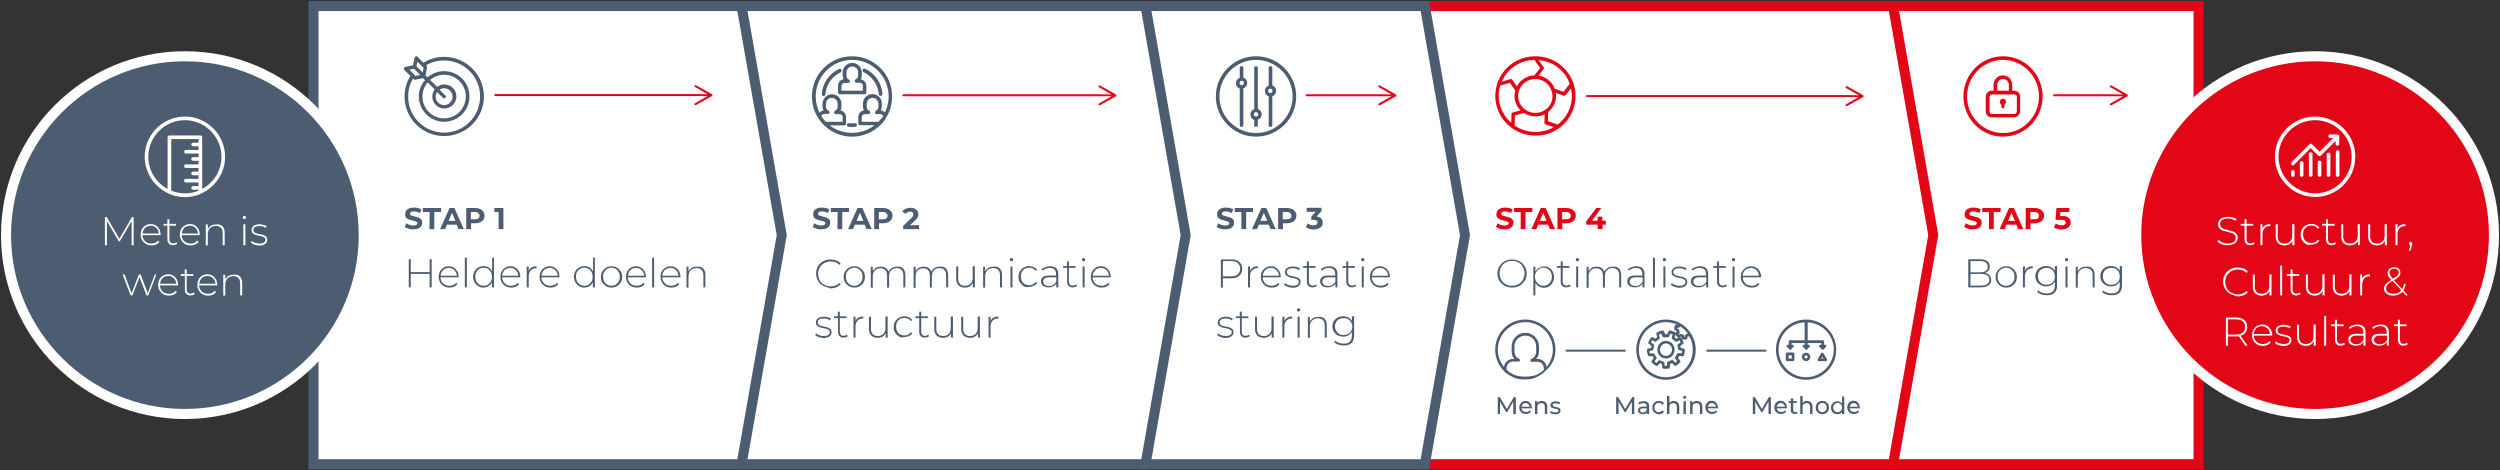 <?xml version="1.0" encoding="utf-8"?>
<!-- Generator: Adobe Illustrator 23.0.1, SVG Export Plug-In . SVG Version: 6.00 Build 0)  -->
<svg version="1.1" id="Laag_1" xmlns="http://www.w3.org/2000/svg" xmlns:xlink="http://www.w3.org/1999/xlink" x="0px" y="0px"
	 viewBox="0 0 1244 234" style="enable-background:new 0 0 1244 234;" xml:space="preserve">
<rect x="0" y="0" width="1244" height="234" fill="#333333" stroke="none"/>
<style type="text/css">
	.st0{fill:#FFFFFF;}
	.st1{fill:#E20617;}
	.st2{fill:#4D5D71;}
	.st3{enable-background:new    ;}
	.st4{fill-rule:evenodd;clip-rule:evenodd;fill:#4D5D71;}
	.st5{fill-rule:evenodd;clip-rule:evenodd;fill:#E20617;}
	.st6{fill-rule:evenodd;clip-rule:evenodd;fill:#FFFFFF;}
</style>
<title>Group 5</title>
<desc>Created with Sketch.</desc>
<g id="Rectangle-13-Copy-5">
	<polygon class="st0" points="942,3 1094,3 1094,231 942,231 	"/>
	<path class="st1" d="M1096.5,233.5h-157V0.5h157V233.5z M944.5,228.5h147V5.5h-147V228.5z"/>
</g>
<g id="Rectangle-13">
	<polygon class="st0" points="709,3 942,3 962,117 942,231 709,231 	"/>
	<path class="st1" d="M944.1,233.5H706.5V0.5h237.6L964.5,117l-0.1,0.4L944.1,233.5z M711.5,228.5h228.4L959.5,117L939.9,5.5H711.5
		V228.5z"/>
</g>
<g id="Rectangle-13-Copy-2">
	<polygon class="st0" points="570,3 709,3 729,117 709,231 570,231 	"/>
	<path class="st2" d="M711.1,233.5H567.5V0.5h143.6L731.5,117l-0.1,0.4L711.1,233.5z M572.5,228.5h134.4L726.5,117L706.9,5.5H572.5
		V228.5z"/>
</g>
<g id="Rectangle-13-Copy-3">
	<polygon class="st0" points="369,3 570,3 590,117 570,231 369,231 	"/>
	<path class="st2" d="M572.1,233.5H366.5V0.5h205.6L592.5,117L572.1,233.5z M371.5,228.5h196.4L587.5,117L567.9,5.5H371.5V228.5z"/>
</g>
<g id="Rectangle-13-Copy-4">
	<polygon class="st0" points="156,3 369,3 389,117 369,231 156,231 	"/>
	<path class="st2" d="M371.1,233.5H153.5V0.5h217.6L391.5,117L371.1,233.5z M158.5,228.5h208.4L386.5,117L366.9,5.5H158.5V228.5z"/>
</g>
<g class="st3">
	<g>
		<path class="st2" d="M607.3,113.8c-0.8-0.2-1.4-0.5-1.9-0.9l0.8-1.8c0.4,0.3,1,0.6,1.6,0.8c0.6,0.2,1.2,0.3,1.9,0.3
			s1.2-0.1,1.5-0.3c0.3-0.2,0.5-0.5,0.5-0.8c0-0.2-0.1-0.5-0.3-0.6c-0.2-0.2-0.4-0.3-0.8-0.4c-0.3-0.1-0.7-0.2-1.2-0.3
			c-0.8-0.2-1.5-0.4-2-0.6s-0.9-0.5-1.3-0.9c-0.4-0.4-0.5-1-0.5-1.7c0-0.6,0.2-1.2,0.5-1.7s0.8-0.9,1.5-1.2c0.7-0.3,1.5-0.4,2.4-0.4
			c0.7,0,1.3,0.1,2,0.2c0.6,0.2,1.2,0.4,1.7,0.7l-0.8,1.8c-1-0.5-1.9-0.8-2.9-0.8c-0.7,0-1.2,0.1-1.5,0.3c-0.3,0.2-0.5,0.5-0.5,0.9
			s0.2,0.6,0.6,0.8s0.9,0.3,1.7,0.5s1.5,0.4,2,0.6s0.9,0.5,1.3,0.9c0.4,0.4,0.5,1,0.5,1.7c0,0.6-0.2,1.1-0.5,1.6s-0.8,0.9-1.5,1.2
			c-0.7,0.3-1.5,0.4-2.4,0.4C608.9,114.2,608.1,114.1,607.3,113.8z"/>
	</g>
	<g>
		<path class="st2" d="M617.8,105.5h-3.4v-2h9.1v2h-3.4v8.5h-2.4v-8.5H617.8z"/>
	</g>
	<g>
		<path class="st2" d="M631.3,111.8h-4.9l-0.9,2.2H623l4.7-10.5h2.4l4.7,10.5h-2.5L631.3,111.8z M630.6,109.9l-1.7-4l-1.7,4H630.6z"
			/>
	</g>
	<g>
		<path class="st2" d="M642.9,104c0.7,0.3,1.2,0.8,1.6,1.3c0.4,0.6,0.6,1.2,0.6,2s-0.2,1.4-0.6,2c-0.4,0.6-0.9,1-1.6,1.3
			c-0.7,0.3-1.5,0.5-2.4,0.5h-2.1v2.9H636v-10.5h4.5C641.4,103.5,642.2,103.7,642.9,104z M642,108.7c0.4-0.3,0.6-0.8,0.6-1.3
			c0-0.6-0.2-1-0.6-1.4c-0.4-0.3-0.9-0.5-1.7-0.5h-2v3.6h2C641,109.1,641.6,109,642,108.7z"/>
	</g>
	<g>
		<path class="st2" d="M657.5,108.8c0.5,0.5,0.7,1.2,0.7,2c0,0.6-0.2,1.2-0.5,1.7s-0.8,0.9-1.5,1.2c-0.7,0.3-1.5,0.5-2.4,0.5
			c-0.7,0-1.5-0.1-2.2-0.3c-0.7-0.2-1.3-0.5-1.8-0.8l0.9-1.9c0.4,0.3,0.9,0.5,1.4,0.7s1.1,0.2,1.6,0.2c0.6,0,1.1-0.1,1.4-0.4
			c0.3-0.2,0.5-0.6,0.5-1c0-0.9-0.7-1.3-2-1.3h-1.1v-1.6l2.2-2.4h-4.5v-2h7.4v1.6l-2.4,2.7C656.3,107.9,657,108.3,657.5,108.8z"/>
	</g>
</g>
<g class="st3">
	<g>
		<path class="st1" d="M979.3,113.8c-0.8-0.2-1.4-0.5-1.9-0.9l0.8-1.8c0.5,0.3,1,0.6,1.6,0.8c0.6,0.2,1.2,0.3,1.9,0.3
			s1.2-0.1,1.5-0.3s0.5-0.5,0.5-0.8c0-0.2-0.1-0.5-0.3-0.6c-0.2-0.2-0.4-0.3-0.8-0.4c-0.3-0.1-0.7-0.2-1.2-0.3
			c-0.8-0.2-1.5-0.4-2-0.6s-0.9-0.5-1.3-0.9c-0.4-0.4-0.5-1-0.5-1.7c0-0.6,0.2-1.2,0.5-1.7s0.8-0.9,1.5-1.2s1.5-0.4,2.4-0.4
			c0.7,0,1.3,0.1,2,0.2c0.6,0.2,1.2,0.4,1.7,0.7l-0.8,1.8c-1-0.5-1.9-0.8-2.9-0.8c-0.7,0-1.2,0.1-1.5,0.3c-0.3,0.2-0.5,0.5-0.5,0.9
			s0.2,0.6,0.6,0.8s0.9,0.3,1.7,0.5s1.5,0.4,2,0.6s0.9,0.5,1.3,0.9c0.4,0.4,0.5,1,0.5,1.7c0,0.6-0.2,1.1-0.5,1.6s-0.8,0.9-1.5,1.2
			c-0.7,0.3-1.5,0.4-2.4,0.4C980.9,114.2,980.1,114.1,979.3,113.8z"/>
	</g>
	<g>
		<path class="st1" d="M989.8,105.5h-3.4v-2h9.1v2h-3.4v8.5h-2.4v-8.5H989.8z"/>
	</g>
	<g>
		<path class="st1" d="M1003.3,111.8h-4.9l-0.9,2.2H995l4.7-10.5h2.4l4.7,10.5h-2.5L1003.3,111.8z M1002.6,109.9l-1.7-4l-1.7,4
			H1002.6z"/>
	</g>
	<g>
		<path class="st1" d="M1014.9,104c0.7,0.3,1.2,0.8,1.6,1.3c0.4,0.6,0.6,1.2,0.6,2s-0.2,1.4-0.6,2c-0.4,0.6-0.9,1-1.6,1.3
			c-0.7,0.3-1.5,0.5-2.4,0.5h-2.1v2.9h-2.4v-10.5h4.5C1013.4,103.5,1014.2,103.7,1014.9,104z M1014,108.7c0.4-0.3,0.6-0.8,0.6-1.3
			c0-0.6-0.2-1-0.6-1.4c-0.4-0.3-0.9-0.5-1.7-0.5h-2v3.6h2C1013,109.1,1013.6,109,1014,108.7z"/>
	</g>
	<g>
		<path class="st1" d="M1029.3,108.3c0.7,0.6,1.1,1.4,1.1,2.4c0,0.6-0.2,1.2-0.5,1.7s-0.8,0.9-1.5,1.3c-0.7,0.3-1.5,0.5-2.4,0.5
			c-0.7,0-1.5-0.1-2.2-0.3c-0.7-0.2-1.3-0.5-1.8-0.8l1-1.9c0.4,0.3,0.9,0.5,1.4,0.7s1.1,0.2,1.6,0.2c0.6,0,1.1-0.1,1.4-0.4
			c0.3-0.2,0.5-0.6,0.5-1c0-0.5-0.2-0.8-0.5-1c-0.4-0.2-1-0.3-1.9-0.3h-2.7l0.5-5.9h6.4v2h-4.4l-0.2,2h0.9
			C1027.5,107.4,1028.6,107.7,1029.3,108.3z"/>
	</g>
</g>
<g class="st3">
	<g>
		<path class="st2" d="M406.3,113.8c-0.8-0.2-1.4-0.5-1.9-0.9l0.8-1.8c0.4,0.3,1,0.6,1.6,0.8c0.6,0.2,1.2,0.3,1.9,0.3
			c0.7,0,1.2-0.1,1.5-0.3c0.3-0.2,0.5-0.5,0.5-0.8c0-0.2-0.1-0.5-0.3-0.6c-0.2-0.2-0.4-0.3-0.8-0.4c-0.3-0.1-0.7-0.2-1.2-0.3
			c-0.8-0.2-1.5-0.4-2-0.6s-0.9-0.5-1.3-0.9s-0.5-1-0.5-1.7c0-0.6,0.2-1.2,0.5-1.7s0.8-0.9,1.5-1.2c0.7-0.3,1.5-0.4,2.4-0.4
			c0.7,0,1.3,0.1,2,0.2c0.6,0.2,1.2,0.4,1.7,0.7l-0.8,1.8c-1-0.5-1.9-0.8-2.9-0.8c-0.7,0-1.2,0.1-1.5,0.3c-0.3,0.2-0.5,0.5-0.5,0.9
			s0.2,0.6,0.6,0.8s0.9,0.3,1.7,0.5c0.8,0.2,1.5,0.4,2,0.6s0.9,0.5,1.3,0.9s0.5,1,0.5,1.7c0,0.6-0.2,1.1-0.5,1.6s-0.8,0.9-1.5,1.2
			c-0.7,0.3-1.5,0.4-2.4,0.4C407.9,114.2,407.1,114.1,406.3,113.8z"/>
	</g>
	<g>
		<path class="st2" d="M416.8,105.5h-3.4v-2h9.1v2h-3.4v8.5h-2.4L416.8,105.5L416.8,105.5z"/>
	</g>
	<g>
		<path class="st2" d="M430.3,111.8h-4.9l-0.9,2.2H422l4.7-10.5h2.4l4.7,10.5h-2.6L430.3,111.8z M429.6,109.9l-1.7-4l-1.7,4H429.6z"
			/>
	</g>
	<g>
		<path class="st2" d="M441.9,104c0.7,0.3,1.2,0.8,1.6,1.3s0.6,1.2,0.6,2s-0.2,1.4-0.6,2s-0.9,1-1.6,1.3s-1.5,0.5-2.4,0.5h-2.1v2.9
			H435v-10.5h4.5C440.4,103.5,441.2,103.7,441.9,104z M441,108.7c0.4-0.3,0.6-0.8,0.6-1.3c0-0.6-0.2-1-0.6-1.4
			c-0.4-0.3-0.9-0.5-1.7-0.5h-2v3.6h2C440,109.1,440.6,109,441,108.7z"/>
	</g>
	<g>
		<path class="st2" d="M457.3,112v2h-7.9v-1.6l4-3.8c0.4-0.4,0.7-0.8,0.9-1.1s0.2-0.6,0.2-0.9c0-0.4-0.1-0.7-0.4-1
			c-0.3-0.2-0.7-0.3-1.3-0.3c-0.5,0-0.9,0.1-1.2,0.3c-0.4,0.2-0.7,0.4-0.9,0.8l-1.8-1.1c0.4-0.6,1-1.1,1.7-1.4s1.5-0.5,2.5-0.5
			c0.8,0,1.5,0.1,2,0.4s1,0.6,1.4,1.1c0.3,0.5,0.5,1,0.5,1.6s-0.1,1.1-0.4,1.6c-0.2,0.5-0.7,1.1-1.4,1.7l-2.4,2.3L457.3,112
			L457.3,112z"/>
	</g>
</g>
<g class="st3">
	<g>
		<path class="st2" d="M203.3,113.8c-0.8-0.2-1.4-0.5-1.9-0.9l0.8-1.8c0.4,0.3,1,0.6,1.6,0.8c0.6,0.2,1.2,0.3,1.9,0.3
			s1.2-0.1,1.5-0.3c0.3-0.2,0.5-0.5,0.5-0.8c0-0.2-0.1-0.5-0.3-0.6c-0.2-0.2-0.4-0.3-0.8-0.4c-0.3-0.1-0.7-0.2-1.2-0.3
			c-0.8-0.2-1.5-0.4-2-0.6s-0.9-0.5-1.3-0.9c-0.4-0.4-0.5-1-0.5-1.7c0-0.6,0.2-1.2,0.5-1.7s0.8-0.9,1.5-1.2c0.7-0.3,1.5-0.4,2.4-0.4
			c0.7,0,1.3,0.1,2,0.2c0.6,0.2,1.2,0.4,1.7,0.7l-0.8,1.8c-1-0.5-1.9-0.8-2.9-0.8c-0.7,0-1.2,0.1-1.5,0.3c-0.3,0.2-0.5,0.5-0.5,0.9
			s0.2,0.6,0.6,0.8s0.9,0.3,1.7,0.5s1.5,0.4,2,0.6s0.9,0.5,1.3,0.9c0.4,0.4,0.5,1,0.5,1.7c0,0.6-0.2,1.1-0.5,1.6s-0.8,0.9-1.5,1.2
			c-0.7,0.3-1.5,0.4-2.4,0.4C204.9,114.2,204.1,114.1,203.3,113.8z"/>
	</g>
	<g>
		<path class="st2" d="M213.8,105.5h-3.4v-2h9.1v2h-3.4v8.5h-2.4L213.8,105.5L213.8,105.5z"/>
	</g>
	<g>
		<path class="st2" d="M227.3,111.8h-4.9l-0.9,2.2H219l4.7-10.5h2.4l4.7,10.5h-2.6L227.3,111.8z M226.6,109.9l-1.7-4l-1.7,4H226.6z"
			/>
	</g>
	<g>
		<path class="st2" d="M238.9,104c0.7,0.3,1.2,0.8,1.6,1.3s0.6,1.2,0.6,2s-0.2,1.4-0.6,2c-0.4,0.6-0.9,1-1.6,1.3
			c-0.7,0.3-1.5,0.5-2.4,0.5h-2.1v2.9H232v-10.5h4.5C237.4,103.5,238.2,103.7,238.9,104z M238,108.7c0.4-0.3,0.6-0.8,0.6-1.3
			c0-0.6-0.2-1-0.6-1.4c-0.4-0.3-0.9-0.5-1.7-0.5h-2v3.6h2C237,109.1,237.6,109,238,108.7z"/>
	</g>
	<g>
		<path class="st2" d="M250.5,103.5V114h-2.4v-8.5H246v-2H250.5z"/>
	</g>
</g>
<g class="st3">
	<g>
		<path class="st1" d="M746.3,113.8c-0.8-0.2-1.4-0.5-1.9-0.9l0.8-1.8c0.5,0.3,1,0.6,1.6,0.8c0.6,0.2,1.2,0.3,1.9,0.3
			s1.2-0.1,1.5-0.3s0.5-0.5,0.5-0.8c0-0.2-0.1-0.5-0.3-0.6c-0.2-0.2-0.4-0.3-0.8-0.4c-0.3-0.1-0.7-0.2-1.2-0.3
			c-0.8-0.2-1.5-0.4-2-0.6s-0.9-0.5-1.3-0.9c-0.4-0.4-0.5-1-0.5-1.7c0-0.6,0.2-1.2,0.5-1.7s0.8-0.9,1.5-1.2s1.5-0.4,2.4-0.4
			c0.7,0,1.3,0.1,2,0.2c0.6,0.2,1.2,0.4,1.7,0.7l-0.8,1.8c-1-0.5-1.9-0.8-2.9-0.8c-0.7,0-1.2,0.1-1.5,0.3c-0.3,0.2-0.5,0.5-0.5,0.9
			s0.2,0.6,0.6,0.8s0.9,0.3,1.7,0.5s1.5,0.4,2,0.6s0.9,0.5,1.3,0.9c0.4,0.4,0.5,1,0.5,1.7c0,0.6-0.2,1.1-0.5,1.6s-0.8,0.9-1.5,1.2
			c-0.7,0.3-1.5,0.4-2.4,0.4C747.9,114.2,747.1,114.1,746.3,113.8z"/>
	</g>
	<g>
		<path class="st1" d="M756.8,105.5h-3.4v-2h9.1v2h-3.4v8.5h-2.4v-8.5H756.8z"/>
	</g>
	<g>
		<path class="st1" d="M770.3,111.8h-4.9l-0.9,2.2H762l4.7-10.5h2.4l4.7,10.5h-2.5L770.3,111.8z M769.6,109.9l-1.7-4l-1.7,4H769.6z"
			/>
	</g>
	<g>
		<path class="st1" d="M781.9,104c0.7,0.3,1.2,0.8,1.6,1.3c0.4,0.6,0.6,1.2,0.6,2s-0.2,1.4-0.6,2c-0.4,0.6-0.9,1-1.6,1.3
			c-0.7,0.3-1.5,0.5-2.4,0.5h-2.1v2.9H775v-10.5h4.5C780.4,103.5,781.2,103.7,781.9,104z M781,108.7c0.4-0.3,0.6-0.8,0.6-1.3
			c0-0.6-0.2-1-0.6-1.4c-0.4-0.3-0.9-0.5-1.7-0.5h-2v3.6h2C780,109.1,780.6,109,781,108.7z"/>
	</g>
	<g>
		<path class="st1" d="M799.1,111.8h-1.7v2.2H795v-2.2h-5.7v-1.6l5-6.7h2.5l-4.6,6.3h2.8v-2h2.3v2h1.7L799.1,111.8L799.1,111.8z"/>
	</g>
</g>
<g class="st3">
	<g>
		<path class="st2" d="M990,137c0.5,0.6,0.8,1.4,0.8,2.3c0,1.2-0.4,2.1-1.3,2.7s-2.2,1-3.9,1h-6.2v-14h5.8c1.5,0,2.7,0.3,3.6,0.9
			c0.8,0.6,1.3,1.5,1.3,2.7c0,0.8-0.2,1.5-0.6,2c-0.4,0.5-1,0.9-1.7,1.2C988.8,136,989.5,136.4,990,137z M980.5,129.9v5.6h4.8
			c1.2,0,2.2-0.2,2.8-0.7c0.7-0.5,1-1.2,1-2.1c0-0.9-0.3-1.6-1-2.1c-0.7-0.5-1.6-0.7-2.8-0.7H980.5z M988.8,141.4
			c0.7-0.5,1.1-1.2,1.1-2.2s-0.3-1.7-1.1-2.2c-0.7-0.5-1.7-0.7-3.1-0.7h-5.2v5.8h5.2C987,142.1,988.1,141.9,988.8,141.4z"/>
	</g>
	<g>
		<path class="st2" d="M995.6,142.4c-0.8-0.5-1.4-1.1-1.9-1.9c-0.5-0.8-0.7-1.7-0.7-2.7s0.2-1.9,0.7-2.7s1.1-1.4,1.9-1.9
			c0.8-0.5,1.7-0.7,2.7-0.7s1.9,0.2,2.7,0.7s1.4,1.1,1.9,1.9c0.5,0.8,0.7,1.7,0.7,2.7s-0.2,1.9-0.7,2.7s-1.1,1.4-1.9,1.9
			s-1.7,0.7-2.7,0.7C997.3,143.1,996.4,142.9,995.6,142.4z M1000.4,141.6c0.6-0.4,1.1-0.9,1.5-1.6c0.4-0.7,0.5-1.4,0.5-2.3
			s-0.2-1.6-0.5-2.3c-0.4-0.7-0.9-1.2-1.5-1.6c-0.6-0.4-1.4-0.6-2.2-0.6s-1.5,0.2-2.2,0.6c-0.6,0.4-1.1,0.9-1.5,1.6
			s-0.5,1.4-0.5,2.3s0.2,1.6,0.5,2.3c0.4,0.7,0.9,1.2,1.5,1.6s1.3,0.6,2.2,0.6C999,142.2,999.8,142,1000.4,141.6z"/>
	</g>
	<g>
		<path class="st2" d="M1009,133.1c0.7-0.4,1.5-0.6,2.5-0.6v1h-0.2c-1.2,0-2.1,0.4-2.7,1.1s-1,1.7-1,3v5.4h-1v-10.4h1v2.3
			C1007.8,134.1,1008.3,133.5,1009,133.1z"/>
	</g>
	<g>
		<path class="st2" d="M1023.6,132.6v9.3c0,1.7-0.4,3-1.3,3.8c-0.8,0.8-2.1,1.2-3.8,1.2c-1,0-1.9-0.1-2.7-0.4
			c-0.9-0.3-1.5-0.7-2.1-1.2l0.5-0.8c0.5,0.5,1.1,0.9,1.9,1.1c0.7,0.3,1.5,0.4,2.3,0.4c1.4,0,2.4-0.3,3.1-1c0.7-0.7,1-1.7,1-3.1
			v-1.8c-0.4,0.8-1,1.3-1.8,1.8c-0.8,0.4-1.6,0.6-2.6,0.6s-1.9-0.2-2.7-0.7c-0.8-0.4-1.4-1-1.9-1.8s-0.7-1.6-0.7-2.6
			s0.2-1.8,0.7-2.6s1.1-1.4,1.9-1.8c0.8-0.4,1.7-0.6,2.7-0.6s1.8,0.2,2.6,0.6s1.4,1,1.8,1.8v-2.4h1.1V132.6z M1020.5,141.2
			c0.7-0.4,1.2-0.8,1.5-1.5c0.4-0.6,0.5-1.4,0.5-2.2s-0.2-1.5-0.5-2.2c-0.4-0.6-0.9-1.1-1.5-1.5s-1.4-0.5-2.2-0.5s-1.5,0.2-2.2,0.5
			c-0.6,0.4-1.2,0.8-1.5,1.5c-0.4,0.6-0.5,1.3-0.5,2.2s0.2,1.5,0.5,2.2c0.4,0.6,0.9,1.1,1.5,1.5s1.4,0.5,2.2,0.5
			S1019.8,141.5,1020.5,141.2z"/>
	</g>
	<g>
		<path class="st2" d="M1027.7,129.8c-0.2-0.2-0.2-0.3-0.2-0.6c0-0.2,0.1-0.4,0.2-0.6c0.2-0.2,0.4-0.2,0.6-0.2s0.4,0.1,0.6,0.2
			c0.2,0.2,0.2,0.3,0.2,0.6c0,0.3-0.1,0.4-0.2,0.6c-0.2,0.2-0.4,0.2-0.6,0.2S1027.9,129.9,1027.7,129.8z M1027.8,132.6h1V143h-1
			V132.6z"/>
	</g>
	<g>
		<path class="st2" d="M1041.2,133.6c0.8,0.8,1.1,1.9,1.1,3.3v6.1h-1v-6c0-1.2-0.3-2.1-0.9-2.7c-0.6-0.6-1.4-0.9-2.5-0.9
			c-1.2,0-2.2,0.4-2.9,1.1c-0.7,0.7-1.1,1.7-1.1,3v5.6h-1v-10.4h1v2.3c0.4-0.7,0.9-1.3,1.6-1.7s1.6-0.6,2.5-0.6
			C1039.4,132.5,1040.5,132.9,1041.2,133.6z"/>
	</g>
	<g>
		<path class="st2" d="M1055.9,132.6v9.3c0,1.7-0.4,3-1.3,3.8c-0.8,0.8-2.1,1.2-3.8,1.2c-1,0-1.9-0.1-2.7-0.4
			c-0.9-0.3-1.5-0.7-2.1-1.2l0.5-0.8c0.5,0.5,1.1,0.9,1.9,1.1c0.7,0.3,1.5,0.4,2.3,0.4c1.4,0,2.4-0.3,3.1-1s1-1.7,1-3.1v-1.8
			c-0.4,0.8-1,1.3-1.8,1.8s-1.6,0.6-2.6,0.6s-1.9-0.2-2.7-0.7c-0.8-0.4-1.4-1-1.9-1.8s-0.7-1.6-0.7-2.6s0.2-1.8,0.7-2.6
			s1.1-1.4,1.9-1.8c0.8-0.4,1.7-0.6,2.7-0.6s1.8,0.2,2.6,0.6s1.4,1,1.8,1.8v-2.4h1.1V132.6z M1052.8,141.2c0.7-0.4,1.2-0.8,1.5-1.5
			c0.4-0.6,0.5-1.4,0.5-2.2s-0.2-1.5-0.5-2.2c-0.4-0.6-0.9-1.1-1.5-1.5s-1.4-0.5-2.2-0.5c-0.8,0-1.5,0.2-2.2,0.5s-1.2,0.8-1.5,1.5
			c-0.4,0.6-0.5,1.3-0.5,2.2s0.2,1.5,0.5,2.2c0.4,0.6,0.9,1.1,1.5,1.5s1.4,0.5,2.2,0.5C1051.5,141.7,1052.2,141.5,1052.8,141.2z"/>
	</g>
</g>
<g id="Oval-2">
	<circle class="st2" cx="92" cy="117" r="89"/>
	<path class="st0" d="M92,208.5c-50.5,0-91.5-41-91.5-91.5s41-91.5,91.5-91.5s91.5,41,91.5,91.5S142.5,208.5,92,208.5z M92,30.5
		C44.3,30.5,5.5,69.3,5.5,117s38.8,86.5,86.5,86.5s86.5-38.8,86.5-86.5S139.7,30.5,92,30.5z"/>
</g>
<g id="Oval-2-Copy">
	<circle class="st1" cx="1152" cy="117" r="89"/>
	<path class="st0" d="M1152,208.5c-50.5,0-91.5-41-91.5-91.5s41-91.5,91.5-91.5s91.5,41,91.5,91.5S1202.5,208.5,1152,208.5z
		 M1152,30.5c-47.7,0-86.5,38.8-86.5,86.5s38.8,86.5,86.5,86.5s86.5-38.8,86.5-86.5S1199.7,30.5,1152,30.5z"/>
</g>
<g class="st3">
	<g>
		<path class="st0" d="M1105.6,121.6c-0.9-0.4-1.6-0.8-2.2-1.4l0.5-0.8c0.5,0.5,1.2,0.9,2,1.3c0.8,0.3,1.7,0.5,2.6,0.5
			c1.3,0,2.3-0.3,3-0.8s1-1.2,1-2c0-0.6-0.2-1.1-0.5-1.5c-0.4-0.4-0.8-0.7-1.3-0.9c-0.5-0.2-1.3-0.4-2.2-0.6c-1-0.3-1.8-0.5-2.5-0.7
			s-1.1-0.6-1.6-1.1c-0.4-0.5-0.7-1.2-0.7-2c0-0.7,0.2-1.3,0.5-1.9c0.4-0.6,0.9-1,1.7-1.3c0.7-0.3,1.7-0.5,2.8-0.5
			c0.8,0,1.5,0.1,2.3,0.3s1.4,0.5,1.9,0.9l-0.4,0.8c-0.6-0.4-1.2-0.7-1.9-0.9c-0.7-0.2-1.3-0.3-2-0.3c-1.3,0-2.3,0.3-2.9,0.8
			c-0.7,0.5-1,1.2-1,2c0,0.6,0.2,1.1,0.5,1.5c0.4,0.4,0.8,0.7,1.3,0.9s1.3,0.4,2.2,0.6c1,0.3,1.8,0.5,2.5,0.7s1.1,0.6,1.6,1.1
			c0.4,0.5,0.7,1.1,0.7,2c0,0.7-0.2,1.3-0.6,1.9s-0.9,1-1.7,1.3c-0.8,0.3-1.7,0.5-2.8,0.5C1107.5,122.1,1106.6,121.9,1105.6,121.6z"
			/>
	</g>
	<g>
		<path class="st0" d="M1121.9,121.3c-0.3,0.2-0.6,0.4-1,0.5s-0.8,0.2-1.2,0.2c-0.9,0-1.6-0.2-2.1-0.8s-0.7-1.2-0.7-2.1v-6.8h-1.9
			v-0.9h1.9v-2.3h1v2.3h3.3v0.9h-3.3v6.7c0,0.7,0.2,1.2,0.5,1.6s0.8,0.5,1.5,0.5s1.2-0.2,1.6-0.6L1121.9,121.3z"/>
	</g>
	<g>
		<path class="st0" d="M1127.2,112.1c0.7-0.4,1.5-0.6,2.5-0.6v1h-0.2c-1.2,0-2.1,0.4-2.7,1.1s-1,1.7-1,3v5.4h-1v-10.4h1v2.3
			C1126,113.1,1126.5,112.5,1127.2,112.1z"/>
	</g>
	<g>
		<path class="st0" d="M1141.7,111.6V122h-1v-2.2c-0.3,0.7-0.9,1.3-1.5,1.7c-0.7,0.4-1.5,0.6-2.4,0.6c-1.4,0-2.4-0.4-3.2-1.1
			c-0.8-0.8-1.2-1.9-1.2-3.3v-6.1h1v6c0,1.2,0.3,2.1,0.9,2.7s1.4,0.9,2.5,0.9c1.2,0,2.1-0.4,2.8-1.1s1-1.7,1-3v-5.6L1141.7,111.6
			L1141.7,111.6z"/>
	</g>
	<g>
		<path class="st0" d="M1147.4,121.4c-0.8-0.5-1.4-1.1-1.9-1.9s-0.7-1.7-0.7-2.7s0.2-1.9,0.7-2.8c0.5-0.8,1.1-1.4,1.9-1.9
			c0.8-0.4,1.7-0.7,2.7-0.7c0.8,0,1.6,0.2,2.3,0.5c0.7,0.3,1.2,0.8,1.7,1.4l-0.7,0.5c-0.4-0.5-0.8-0.9-1.4-1.2
			c-0.6-0.3-1.2-0.4-1.8-0.4c-0.8,0-1.5,0.2-2.2,0.5c-0.6,0.4-1.2,0.9-1.5,1.6c-0.4,0.7-0.5,1.4-0.5,2.3s0.2,1.6,0.5,2.3
			c0.4,0.7,0.9,1.2,1.5,1.5c0.6,0.4,1.4,0.5,2.2,0.5c0.7,0,1.3-0.1,1.8-0.4c0.6-0.3,1-0.7,1.4-1.2l0.7,0.5c-0.4,0.6-1,1.1-1.7,1.4
			s-1.5,0.5-2.3,0.5C1149.1,122.1,1148.2,121.9,1147.4,121.4z"/>
	</g>
	<g>
		<path class="st0" d="M1162.4,121.3c-0.3,0.2-0.6,0.4-1,0.5s-0.8,0.2-1.2,0.2c-0.9,0-1.6-0.2-2.1-0.8s-0.7-1.2-0.7-2.1v-6.8h-1.9
			v-0.9h1.9v-2.3h1v2.3h3.3v0.9h-3.3v6.7c0,0.7,0.2,1.2,0.5,1.6s0.8,0.5,1.5,0.5s1.2-0.2,1.6-0.6L1162.4,121.3z"/>
	</g>
	<g>
		<path class="st0" d="M1174.3,111.6V122h-1v-2.2c-0.3,0.7-0.9,1.3-1.5,1.7c-0.7,0.4-1.5,0.6-2.4,0.6c-1.4,0-2.4-0.4-3.2-1.1
			c-0.8-0.8-1.2-1.9-1.2-3.3v-6.1h1v6c0,1.2,0.3,2.1,0.9,2.7s1.4,0.9,2.5,0.9c1.2,0,2.1-0.4,2.8-1.1s1-1.7,1-3v-5.6L1174.3,111.6
			L1174.3,111.6z"/>
	</g>
	<g>
		<path class="st0" d="M1187.7,111.6V122h-1v-2.2c-0.3,0.7-0.9,1.3-1.5,1.7c-0.7,0.4-1.5,0.6-2.4,0.6c-1.4,0-2.4-0.4-3.2-1.1
			c-0.8-0.8-1.2-1.9-1.2-3.3v-6.1h1v6c0,1.2,0.3,2.1,0.9,2.7s1.4,0.9,2.5,0.9c1.2,0,2.1-0.4,2.8-1.1s1-1.7,1-3v-5.6L1187.7,111.6
			L1187.7,111.6z"/>
	</g>
	<g>
		<path class="st0" d="M1194.4,112.1c0.7-0.4,1.5-0.6,2.5-0.6v1h-0.2c-1.2,0-2.1,0.4-2.7,1.1s-1,1.7-1,3v5.4h-1v-10.4h1v2.3
			C1193.2,113.1,1193.7,112.5,1194.4,112.1z"/>
	</g>
	<g>
		<path class="st0" d="M1200.1,120.6c0.2,0.2,0.2,0.4,0.2,0.6c0,0.1,0,0.3,0,0.4s-0.1,0.3-0.1,0.5l-0.8,2.7h-0.7l0.7-2.8
			c-0.2-0.1-0.4-0.2-0.5-0.3c-0.1-0.1-0.2-0.3-0.2-0.5s0.1-0.4,0.2-0.6s0.4-0.2,0.6-0.2S1199.9,120.5,1200.1,120.6z"/>
	</g>
</g>
<g class="st3">
	<g>
		<path class="st0" d="M1109.8,146.2c-1.1-0.6-2-1.5-2.6-2.5c-0.6-1.1-1-2.3-1-3.6s0.3-2.6,1-3.6c0.6-1.1,1.5-1.9,2.6-2.5
			s2.3-0.9,3.7-0.9c1,0,1.9,0.2,2.8,0.5s1.6,0.8,2.2,1.5l-0.6,0.7c-1.1-1.1-2.6-1.7-4.3-1.7c-1.2,0-2.2,0.3-3.2,0.8
			s-1.7,1.3-2.3,2.2c-0.5,0.9-0.8,2-0.8,3.2s0.3,2.2,0.8,3.2c0.5,0.9,1.3,1.7,2.3,2.2s2,0.8,3.2,0.8c1.7,0,3.2-0.6,4.3-1.7l0.6,0.7
			c-0.6,0.6-1.3,1.1-2.2,1.5c-0.9,0.3-1.8,0.5-2.8,0.5C1112.1,147.1,1110.9,146.8,1109.8,146.2z"/>
	</g>
	<g>
		<path class="st0" d="M1130.3,136.6V147h-1v-2.2c-0.3,0.7-0.9,1.3-1.5,1.7c-0.7,0.4-1.5,0.6-2.4,0.6c-1.4,0-2.4-0.4-3.2-1.1
			c-0.8-0.8-1.2-1.9-1.2-3.3v-6.1h1v6c0,1.2,0.3,2.1,0.9,2.7c0.6,0.6,1.4,0.9,2.5,0.9c1.2,0,2.1-0.4,2.8-1.1c0.7-0.7,1-1.7,1-3v-5.6
			h1.1L1130.3,136.6L1130.3,136.6z"/>
	</g>
	<g>
		<path class="st0" d="M1134.6,132.2h1V147h-1V132.2z"/>
	</g>
	<g>
		<path class="st0" d="M1144.8,146.3c-0.3,0.2-0.6,0.4-1,0.5s-0.8,0.2-1.2,0.2c-0.9,0-1.6-0.2-2.1-0.8s-0.7-1.2-0.7-2.1v-6.8h-1.9
			v-0.9h1.9v-2.3h1v2.3h3.3v0.9h-3.3v6.7c0,0.7,0.2,1.2,0.5,1.6c0.3,0.4,0.8,0.5,1.5,0.5s1.2-0.2,1.6-0.6L1144.8,146.3z"/>
	</g>
	<g>
		<path class="st0" d="M1156.7,136.6V147h-1v-2.2c-0.3,0.7-0.9,1.3-1.5,1.7c-0.7,0.4-1.5,0.6-2.4,0.6c-1.4,0-2.4-0.4-3.2-1.1
			c-0.8-0.8-1.2-1.9-1.2-3.3v-6.1h1v6c0,1.2,0.3,2.1,0.9,2.7c0.6,0.6,1.4,0.9,2.5,0.9c1.2,0,2.1-0.4,2.8-1.1s1-1.7,1-3v-5.6h1.1
			L1156.7,136.6L1156.7,136.6z"/>
	</g>
	<g>
		<path class="st0" d="M1170.1,136.6V147h-1v-2.2c-0.3,0.7-0.9,1.3-1.5,1.7c-0.7,0.4-1.5,0.6-2.4,0.6c-1.4,0-2.4-0.4-3.2-1.1
			c-0.8-0.8-1.2-1.9-1.2-3.3v-6.1h1v6c0,1.2,0.3,2.1,0.9,2.7c0.6,0.6,1.4,0.9,2.5,0.9c1.2,0,2.1-0.4,2.8-1.1s1-1.7,1-3v-5.6h1.1
			L1170.1,136.6L1170.1,136.6z"/>
	</g>
	<g>
		<path class="st0" d="M1176.8,137.1c0.7-0.4,1.5-0.6,2.5-0.6v1h-0.2c-1.2,0-2.1,0.4-2.7,1.1s-1,1.7-1,3v5.4h-1v-10.4h1v2.3
			C1175.6,138.1,1176.1,137.5,1176.8,137.1z"/>
	</g>
	<g>
		<path class="st0" d="M1197.5,147.2l-2-2.1c-0.6,0.7-1.3,1.2-2,1.5c-0.8,0.3-1.7,0.5-2.6,0.5s-1.7-0.1-2.4-0.4
			c-0.7-0.3-1.2-0.7-1.6-1.2s-0.6-1.1-0.6-1.8c0-0.8,0.3-1.6,0.8-2.2s1.5-1.4,2.8-2.2l0,0c-0.7-0.7-1.2-1.3-1.4-1.8
			c-0.3-0.5-0.4-1-0.4-1.6c0-0.9,0.3-1.6,0.9-2.1s1.4-0.8,2.4-0.8c0.9,0,1.7,0.2,2.2,0.7c0.6,0.5,0.8,1.1,0.8,2
			c0,0.7-0.2,1.3-0.7,1.9c-0.5,0.6-1.3,1.2-2.5,1.9l4.1,4.4c0.5-0.8,0.8-1.7,1-2.8l0.8,0.3c-0.3,1.3-0.7,2.4-1.2,3.2l2.1,2.2
			L1197.5,147.2z M1194.9,144.4l-4.4-4.7c-1.2,0.7-2.1,1.4-2.5,1.9c-0.5,0.5-0.7,1.2-0.7,1.8c0,0.8,0.3,1.5,1,2s1.5,0.8,2.6,0.8
			C1192.6,146.3,1193.9,145.7,1194.9,144.4z M1189.4,137c0.2,0.4,0.7,1,1.3,1.7c1.1-0.6,1.9-1.2,2.3-1.6c0.4-0.4,0.6-0.9,0.6-1.5
			s-0.2-1-0.6-1.4s-0.9-0.5-1.6-0.5s-1.3,0.2-1.8,0.6c-0.4,0.4-0.6,0.9-0.6,1.5C1189,136.2,1189.2,136.6,1189.4,137z"/>
	</g>
</g>
<g class="st3">
	<g>
		<path class="st0" d="M1117.3,172l-3.3-4.7c-0.5,0.1-0.9,0.1-1.4,0.1h-4v4.6h-1v-14h5c1.8,0,3.1,0.4,4.1,1.2s1.5,2,1.5,3.5
			c0,1.1-0.3,2-0.9,2.8s-1.4,1.3-2.4,1.6l3.5,4.9L1117.3,172L1117.3,172z M1112.6,166.5c1.5,0,2.6-0.3,3.4-1s1.2-1.6,1.2-2.8
			s-0.4-2.1-1.2-2.8c-0.8-0.7-1.9-1-3.4-1h-4v7.6H1112.6z"/>
	</g>
	<g>
		<path class="st0" d="M1130.5,167h-9c0,0.8,0.2,1.5,0.6,2.2c0.4,0.6,0.9,1.1,1.6,1.5c0.7,0.3,1.4,0.5,2.2,0.5
			c0.7,0,1.3-0.1,1.9-0.4c0.6-0.2,1.1-0.6,1.5-1.1l0.6,0.7c-0.5,0.5-1,1-1.7,1.3s-1.4,0.4-2.2,0.4c-1,0-2-0.2-2.8-0.7
			s-1.5-1.1-1.9-1.9c-0.5-0.8-0.7-1.7-0.7-2.7s0.2-1.9,0.7-2.7c0.4-0.8,1-1.4,1.8-1.9s1.6-0.7,2.6-0.7c0.9,0,1.8,0.2,2.5,0.7
			c0.8,0.4,1.3,1.1,1.8,1.9c0.4,0.8,0.7,1.7,0.7,2.7L1130.5,167z M1123.5,162.8c-0.6,0.3-1.1,0.8-1.4,1.4c-0.4,0.6-0.6,1.3-0.6,2h8
			c0-0.7-0.2-1.4-0.6-2s-0.8-1-1.4-1.4c-0.6-0.3-1.2-0.5-2-0.5S1124.1,162.5,1123.5,162.8z"/>
	</g>
	<g>
		<path class="st0" d="M1133.8,171.7c-0.8-0.3-1.4-0.6-1.8-1l0.5-0.8c0.4,0.4,1,0.7,1.6,0.9c0.7,0.2,1.4,0.4,2.1,0.4
			c1.1,0,1.8-0.2,2.3-0.5s0.8-0.8,0.8-1.4c0-0.4-0.1-0.8-0.4-1s-0.6-0.4-1-0.6c-0.4-0.1-1-0.2-1.7-0.4c-0.8-0.1-1.5-0.3-2-0.5
			s-0.9-0.5-1.3-0.8c-0.4-0.4-0.5-0.9-0.5-1.6c0-0.8,0.3-1.5,1-2s1.7-0.8,2.9-0.8c0.7,0,1.3,0.1,2,0.3s1.2,0.4,1.6,0.7l-0.5,0.8
			c-0.4-0.3-0.9-0.5-1.5-0.7c-0.5-0.2-1.1-0.2-1.7-0.2c-1,0-1.7,0.2-2.2,0.5c-0.5,0.4-0.7,0.8-0.7,1.4c0,0.5,0.1,0.8,0.4,1.1
			s0.6,0.5,1,0.6s1,0.3,1.7,0.4c0.8,0.1,1.5,0.3,2,0.5s0.9,0.4,1.3,0.8c0.3,0.4,0.5,0.9,0.5,1.5c0,0.9-0.4,1.6-1.1,2.1
			s-1.7,0.8-3,0.8C1135.4,172.1,1134.6,172,1133.8,171.7z"/>
	</g>
	<g>
		<path class="st0" d="M1152.3,161.6V172h-1v-2.2c-0.3,0.7-0.9,1.3-1.5,1.7c-0.7,0.4-1.5,0.6-2.4,0.6c-1.4,0-2.4-0.4-3.2-1.1
			c-0.8-0.8-1.2-1.9-1.2-3.3v-6.1h1v6c0,1.2,0.3,2.1,0.9,2.7c0.6,0.6,1.4,0.9,2.5,0.9c1.2,0,2.1-0.4,2.8-1.1c0.7-0.7,1-1.7,1-3v-5.6
			h1.1L1152.3,161.6L1152.3,161.6z"/>
	</g>
	<g>
		<path class="st0" d="M1156.5,157.2h1V172h-1V157.2z"/>
	</g>
	<g>
		<path class="st0" d="M1166.8,171.3c-0.3,0.2-0.6,0.4-0.9,0.5c-0.4,0.1-0.8,0.2-1.2,0.2c-0.9,0-1.6-0.2-2.1-0.8
			c-0.5-0.5-0.7-1.2-0.7-2.1v-6.8h-1.9v-0.9h1.9v-2.3h1v2.3h3.3v0.9h-3.3v6.7c0,0.7,0.2,1.2,0.5,1.6c0.3,0.4,0.8,0.5,1.4,0.5
			c0.7,0,1.2-0.2,1.6-0.6L1166.8,171.3z"/>
	</g>
	<g>
		<path class="st0" d="M1176.1,162.5c0.7,0.7,1,1.6,1,2.9v6.6h-1v-1.9c-0.3,0.6-0.8,1.1-1.5,1.4c-0.6,0.3-1.4,0.5-2.3,0.5
			c-1.2,0-2.1-0.3-2.8-0.8c-0.7-0.5-1-1.3-1-2.2s0.3-1.6,0.9-2.1s1.6-0.8,3-0.8h3.6v-0.8c0-1-0.3-1.7-0.8-2.2s-1.3-0.8-2.3-0.8
			c-0.7,0-1.4,0.1-2,0.4c-0.6,0.2-1.2,0.6-1.6,1l-0.5-0.7c0.5-0.5,1.1-0.8,1.9-1.1s1.5-0.4,2.3-0.4
			C1174.4,161.5,1175.4,161.8,1176.1,162.5z M1174.7,170.7c0.6-0.4,1.1-1,1.4-1.7v-2h-3.6c-1,0-1.8,0.2-2.2,0.6
			c-0.5,0.4-0.7,0.9-0.7,1.5c0,0.7,0.3,1.2,0.8,1.6c0.5,0.4,1.2,0.6,2.1,0.6C1173.4,171.3,1174.1,171.1,1174.7,170.7z"/>
	</g>
	<g>
		<path class="st0" d="M1187.7,162.5c0.7,0.7,1,1.6,1,2.9v6.6h-1v-1.9c-0.3,0.6-0.8,1.1-1.5,1.4c-0.6,0.3-1.4,0.5-2.3,0.5
			c-1.2,0-2.1-0.3-2.8-0.8c-0.7-0.5-1-1.3-1-2.2s0.3-1.6,0.9-2.1s1.6-0.8,3-0.8h3.6v-0.8c0-1-0.3-1.7-0.8-2.2s-1.3-0.8-2.3-0.8
			c-0.7,0-1.4,0.1-2,0.4c-0.6,0.2-1.2,0.6-1.6,1l-0.5-0.7c0.5-0.5,1.1-0.8,1.9-1.1s1.5-0.4,2.3-0.4
			C1186,161.5,1187,161.8,1187.7,162.5z M1186.4,170.7c0.6-0.4,1.1-1,1.4-1.7v-2h-3.6c-1,0-1.8,0.2-2.2,0.6
			c-0.5,0.4-0.7,0.9-0.7,1.5c0,0.7,0.3,1.2,0.8,1.6c0.5,0.4,1.2,0.6,2.1,0.6C1185.1,171.3,1185.8,171.1,1186.4,170.7z"/>
	</g>
	<g>
		<path class="st0" d="M1198.1,171.3c-0.3,0.2-0.6,0.4-0.9,0.5c-0.4,0.1-0.8,0.2-1.2,0.2c-0.9,0-1.6-0.2-2.1-0.8
			c-0.5-0.5-0.7-1.2-0.7-2.1v-6.8h-1.9v-0.9h1.9v-2.3h1v2.3h3.3v0.9h-3.3v6.7c0,0.7,0.2,1.2,0.5,1.6c0.3,0.4,0.8,0.5,1.4,0.5
			c0.7,0,1.2-0.2,1.6-0.6L1198.1,171.3z"/>
	</g>
</g>
<g class="st3">
	<g>
		<path class="st2" d="M214.8,129v14h-1v-6.7h-9.4v6.7h-1v-14h1v6.4h9.4V129H214.8z"/>
	</g>
	<g>
		<path class="st2" d="M228.2,138h-9c0,0.8,0.2,1.5,0.6,2.2c0.4,0.6,0.9,1.1,1.6,1.5c0.7,0.3,1.4,0.5,2.2,0.5c0.7,0,1.3-0.1,1.9-0.4
			c0.6-0.2,1.1-0.6,1.5-1.1l0.6,0.7c-0.5,0.5-1,1-1.7,1.3s-1.4,0.4-2.2,0.4c-1,0-2-0.2-2.8-0.7s-1.5-1.1-1.9-1.9
			c-0.5-0.8-0.7-1.7-0.7-2.7s0.2-1.9,0.6-2.7s1-1.4,1.8-1.9s1.6-0.7,2.6-0.7s1.8,0.2,2.5,0.7c0.8,0.4,1.3,1.1,1.8,1.9
			c0.4,0.8,0.6,1.7,0.6,2.7L228.2,138z M221.3,133.8c-0.6,0.3-1.1,0.8-1.4,1.4c-0.4,0.6-0.6,1.3-0.6,2h8c0-0.7-0.2-1.4-0.6-2
			c-0.4-0.6-0.8-1-1.4-1.4c-0.6-0.3-1.2-0.5-2-0.5C222.5,133.4,221.9,133.5,221.3,133.8z"/>
	</g>
	<g>
		<path class="st2" d="M231.3,128.2h1V143h-1V128.2z"/>
	</g>
	<g>
		<path class="st2" d="M245.8,128.2V143h-1v-2.5c-0.4,0.8-1,1.4-1.7,1.9c-0.7,0.4-1.6,0.7-2.5,0.7c-1,0-1.9-0.2-2.6-0.7
			c-0.8-0.5-1.4-1.1-1.9-1.9c-0.4-0.8-0.7-1.7-0.7-2.7s0.2-1.9,0.7-2.8s1.1-1.4,1.9-1.9c0.8-0.4,1.7-0.7,2.6-0.7
			c0.9,0,1.8,0.2,2.5,0.7c0.7,0.4,1.3,1.1,1.8,1.8v-6.8L245.8,128.2L245.8,128.2z M242.8,141.6c0.6-0.4,1.1-0.9,1.5-1.6
			c0.4-0.7,0.5-1.4,0.5-2.3s-0.2-1.6-0.5-2.3c-0.4-0.7-0.9-1.2-1.5-1.6c-0.6-0.4-1.4-0.6-2.1-0.6c-0.8,0-1.5,0.2-2.2,0.6
			c-0.6,0.4-1.1,0.9-1.5,1.6s-0.5,1.4-0.5,2.3s0.2,1.6,0.5,2.3c0.4,0.7,0.9,1.2,1.5,1.6s1.4,0.6,2.2,0.6
			C241.4,142.2,242.2,142,242.8,141.6z"/>
	</g>
	<g>
		<path class="st2" d="M258.9,138h-9c0,0.8,0.2,1.5,0.6,2.2c0.4,0.6,0.9,1.1,1.6,1.5c0.7,0.3,1.4,0.5,2.2,0.5c0.7,0,1.3-0.1,1.9-0.4
			c0.6-0.2,1.1-0.6,1.5-1.1l0.6,0.7c-0.5,0.5-1,1-1.7,1.3c-0.7,0.3-1.4,0.4-2.2,0.4c-1,0-2-0.2-2.8-0.7s-1.5-1.1-1.9-1.9
			c-0.5-0.8-0.7-1.7-0.7-2.7s0.2-1.9,0.6-2.7s1-1.4,1.8-1.9s1.6-0.7,2.6-0.7s1.8,0.2,2.5,0.7c0.8,0.4,1.3,1.1,1.8,1.9
			c0.4,0.8,0.6,1.7,0.6,2.7L258.9,138z M251.9,133.8c-0.6,0.3-1.1,0.8-1.4,1.4c-0.4,0.6-0.6,1.3-0.6,2h8c0-0.7-0.2-1.4-0.6-2
			c-0.4-0.6-0.8-1-1.4-1.4c-0.6-0.3-1.2-0.5-2-0.5C253.2,133.4,252.5,133.5,251.9,133.8z"/>
	</g>
	<g>
		<path class="st2" d="M264.5,133.1c0.7-0.4,1.5-0.6,2.5-0.6v1h-0.2c-1.2,0-2.1,0.4-2.7,1.1c-0.7,0.7-1,1.7-1,3v5.4h-1v-10.4h1v2.3
			C263.3,134.1,263.8,133.5,264.5,133.1z"/>
	</g>
	<g>
		<path class="st2" d="M278.4,138h-9c0,0.8,0.2,1.5,0.6,2.2c0.4,0.6,0.9,1.1,1.6,1.5c0.7,0.3,1.4,0.5,2.2,0.5c0.7,0,1.3-0.1,1.9-0.4
			c0.6-0.2,1.1-0.6,1.5-1.1l0.6,0.7c-0.5,0.5-1,1-1.7,1.3s-1.4,0.4-2.2,0.4c-1,0-2-0.2-2.8-0.7s-1.5-1.1-1.9-1.9
			c-0.5-0.8-0.7-1.7-0.7-2.7s0.2-1.9,0.6-2.7s1-1.4,1.8-1.9s1.6-0.7,2.6-0.7s1.8,0.2,2.5,0.7c0.8,0.4,1.3,1.1,1.8,1.9
			c0.4,0.8,0.6,1.7,0.6,2.7V138z M271.5,133.8c-0.6,0.3-1.1,0.8-1.4,1.4c-0.4,0.6-0.6,1.3-0.6,2h8c0-0.7-0.2-1.4-0.6-2
			s-0.8-1-1.4-1.4c-0.6-0.3-1.2-0.5-2-0.5C272.7,133.4,272.1,133.5,271.5,133.8z"/>
	</g>
	<g>
		<path class="st2" d="M296,128.2V143h-1v-2.5c-0.4,0.8-1,1.4-1.7,1.9c-0.7,0.4-1.6,0.7-2.5,0.7c-1,0-1.9-0.2-2.6-0.7
			c-0.8-0.5-1.4-1.1-1.9-1.9c-0.4-0.8-0.7-1.7-0.7-2.7s0.2-1.9,0.7-2.8s1.1-1.4,1.9-1.9c0.8-0.4,1.7-0.7,2.6-0.7s1.8,0.2,2.5,0.7
			c0.7,0.4,1.3,1.1,1.8,1.8v-6.8L296,128.2L296,128.2z M292.9,141.6c0.6-0.4,1.1-0.9,1.5-1.6c0.4-0.7,0.5-1.4,0.5-2.3
			s-0.2-1.6-0.5-2.3c-0.4-0.7-0.9-1.2-1.5-1.6c-0.6-0.4-1.4-0.6-2.1-0.6c-0.8,0-1.5,0.2-2.2,0.6c-0.6,0.4-1.1,0.9-1.5,1.6
			s-0.5,1.4-0.5,2.3s0.2,1.6,0.5,2.3c0.4,0.7,0.9,1.2,1.5,1.6s1.4,0.6,2.2,0.6C291.6,142.2,292.3,142,292.9,141.6z"/>
	</g>
	<g>
		<path class="st2" d="M301.6,142.4c-0.8-0.5-1.4-1.1-1.9-1.9c-0.5-0.8-0.7-1.7-0.7-2.7s0.2-1.9,0.7-2.7s1.1-1.4,1.9-1.9
			s1.7-0.7,2.7-0.7s1.9,0.2,2.7,0.7c0.8,0.5,1.4,1.1,1.9,1.9c0.5,0.8,0.7,1.7,0.7,2.7s-0.2,1.9-0.7,2.7s-1.1,1.4-1.9,1.9
			s-1.7,0.7-2.7,0.7C303.3,143.1,302.4,142.9,301.6,142.4z M306.4,141.6c0.6-0.4,1.1-0.9,1.5-1.6c0.4-0.7,0.5-1.4,0.5-2.3
			s-0.2-1.6-0.5-2.3c-0.4-0.7-0.9-1.2-1.5-1.6c-0.6-0.4-1.4-0.6-2.1-0.6c-0.8,0-1.5,0.2-2.2,0.6c-0.6,0.4-1.1,0.9-1.5,1.6
			s-0.5,1.4-0.5,2.3s0.2,1.6,0.5,2.3c0.4,0.7,0.9,1.2,1.5,1.6s1.4,0.6,2.2,0.6C305.1,142.2,305.8,142,306.4,141.6z"/>
	</g>
	<g>
		<path class="st2" d="M321.4,138h-9c0,0.8,0.2,1.5,0.6,2.2c0.4,0.6,0.9,1.1,1.6,1.5c0.7,0.3,1.4,0.5,2.2,0.5c0.7,0,1.3-0.1,1.9-0.4
			c0.6-0.2,1.1-0.6,1.5-1.1l0.6,0.7c-0.5,0.5-1,1-1.7,1.3s-1.4,0.4-2.2,0.4c-1,0-2-0.2-2.8-0.7s-1.5-1.1-1.9-1.9
			c-0.5-0.8-0.7-1.7-0.7-2.7s0.2-1.9,0.6-2.7s1-1.4,1.8-1.9s1.6-0.7,2.6-0.7s1.8,0.2,2.5,0.7c0.8,0.4,1.3,1.1,1.8,1.9
			c0.4,0.8,0.6,1.7,0.6,2.7V138z M314.5,133.8c-0.6,0.3-1.1,0.8-1.4,1.4c-0.4,0.6-0.6,1.3-0.6,2h8c0-0.7-0.2-1.4-0.6-2
			s-0.8-1-1.4-1.4c-0.6-0.3-1.2-0.5-2-0.5C315.7,133.4,315,133.5,314.5,133.8z"/>
	</g>
	<g>
		<path class="st2" d="M324.5,128.2h1V143h-1V128.2z"/>
	</g>
	<g>
		<path class="st2" d="M338.6,138h-9c0,0.8,0.2,1.5,0.6,2.2c0.4,0.6,0.9,1.1,1.6,1.5c0.7,0.3,1.4,0.5,2.2,0.5c0.7,0,1.3-0.1,1.9-0.4
			c0.6-0.2,1.1-0.6,1.5-1.1l0.6,0.7c-0.5,0.5-1,1-1.7,1.3s-1.4,0.4-2.2,0.4c-1,0-2-0.2-2.8-0.7s-1.5-1.1-1.9-1.9
			c-0.5-0.8-0.7-1.7-0.7-2.7s0.2-1.9,0.6-2.7s1-1.4,1.8-1.9s1.6-0.7,2.6-0.7s1.8,0.2,2.5,0.7c0.8,0.4,1.3,1.1,1.8,1.9
			c0.4,0.8,0.6,1.7,0.6,2.7V138z M331.6,133.8c-0.6,0.3-1.1,0.8-1.4,1.4c-0.4,0.6-0.6,1.3-0.6,2h8c0-0.7-0.2-1.4-0.6-2
			s-0.8-1-1.4-1.4c-0.6-0.3-1.2-0.5-2-0.5C332.9,133.4,332.2,133.5,331.6,133.8z"/>
	</g>
	<g>
		<path class="st2" d="M349.9,133.6c0.8,0.8,1.1,1.9,1.1,3.3v6.1h-1v-6c0-1.2-0.3-2.1-0.9-2.7s-1.4-0.9-2.5-0.9
			c-1.2,0-2.2,0.4-2.9,1.1c-0.7,0.7-1.1,1.7-1.1,3v5.6h-1v-10.4h1v2.3c0.4-0.7,0.9-1.3,1.6-1.7s1.6-0.6,2.5-0.6
			C348.1,132.5,349.1,132.9,349.9,133.6z"/>
	</g>
</g>
<g class="st3">
	<g>
		<path class="st2" d="M748.7,142.2c-1.1-0.6-2-1.5-2.6-2.5s-1-2.3-1-3.6s0.3-2.5,1-3.6s1.5-1.9,2.6-2.5c1.1-0.6,2.3-0.9,3.7-0.9
			s2.6,0.3,3.7,0.9c1.1,0.6,2,1.5,2.6,2.5s1,2.3,1,3.6s-0.3,2.6-1,3.6s-1.5,1.9-2.6,2.5s-2.3,0.9-3.7,0.9
			C751,143.1,749.8,142.8,748.7,142.2z M755.6,141.4c0.9-0.5,1.7-1.3,2.2-2.2s0.8-2,0.8-3.2s-0.3-2.2-0.8-3.2
			c-0.5-0.9-1.3-1.7-2.2-2.2s-2-0.8-3.2-0.8s-2.2,0.3-3.2,0.8s-1.7,1.3-2.2,2.2s-0.8,2-0.8,3.2s0.3,2.2,0.8,3.2
			c0.5,0.9,1.3,1.7,2.2,2.2s2,0.8,3.2,0.8S754.6,141.9,755.6,141.4z"/>
	</g>
	<g>
		<path class="st2" d="M770.8,133.2c0.8,0.5,1.4,1.1,1.8,1.9c0.4,0.8,0.7,1.7,0.7,2.7s-0.2,1.9-0.7,2.8c-0.4,0.8-1.1,1.4-1.8,1.9
			s-1.7,0.7-2.6,0.7c-0.9,0-1.8-0.2-2.5-0.7c-0.7-0.4-1.3-1-1.7-1.8v6.3h-1v-14.3h1v2.5c0.4-0.8,1-1.4,1.8-1.9
			c0.8-0.4,1.6-0.7,2.5-0.7C769.1,132.5,770,132.7,770.8,133.2z M770.2,141.6c0.6-0.4,1.1-0.9,1.5-1.6c0.4-0.7,0.5-1.4,0.5-2.3
			s-0.2-1.6-0.5-2.3c-0.4-0.7-0.9-1.2-1.5-1.6c-0.6-0.4-1.4-0.6-2.2-0.6s-1.5,0.2-2.1,0.6c-0.6,0.4-1.1,0.9-1.5,1.6
			c-0.4,0.7-0.6,1.4-0.6,2.3s0.2,1.6,0.6,2.3c0.4,0.7,0.9,1.2,1.5,1.6c0.6,0.4,1.3,0.6,2.1,0.6S769.6,142,770.2,141.6z"/>
	</g>
	<g>
		<path class="st2" d="M781.6,142.3c-0.3,0.2-0.6,0.4-1,0.5s-0.8,0.2-1.2,0.2c-0.9,0-1.6-0.2-2.1-0.8c-0.5-0.5-0.7-1.2-0.7-2.1v-6.8
			h-1.9v-0.9h1.9v-2.3h1v2.3h3.3v0.9h-3.3v6.7c0,0.7,0.2,1.2,0.5,1.6c0.3,0.4,0.8,0.5,1.4,0.5c0.7,0,1.2-0.2,1.6-0.6L781.6,142.3z"
			/>
	</g>
	<g>
		<path class="st2" d="M784.3,129.8c-0.2-0.2-0.2-0.3-0.2-0.6c0-0.2,0.1-0.4,0.2-0.6c0.2-0.2,0.4-0.2,0.6-0.2s0.4,0.1,0.6,0.2
			c0.2,0.1,0.2,0.3,0.2,0.6c0,0.3-0.1,0.4-0.2,0.6s-0.4,0.2-0.6,0.2S784.4,129.9,784.3,129.8z M784.3,132.6h1V143h-1V132.6z"/>
	</g>
	<g>
		<path class="st2" d="M805.6,133.6c0.7,0.8,1.1,1.9,1.1,3.3v6.1h-1v-6c0-1.2-0.3-2.1-0.9-2.7s-1.4-0.9-2.4-0.9
			c-1.2,0-2.1,0.4-2.8,1.1c-0.7,0.7-1,1.7-1,3v5.6h-1v-6c0-1.2-0.3-2.1-0.9-2.7s-1.4-0.9-2.4-0.9c-1.2,0-2.1,0.4-2.8,1.1
			c-0.7,0.7-1,1.7-1,3v5.6h-1v-10.4h1v2.2c0.3-0.7,0.9-1.3,1.5-1.7c0.7-0.4,1.5-0.6,2.5-0.6c0.9,0,1.8,0.2,2.4,0.6s1.1,1.1,1.4,1.9
			c0.3-0.8,0.9-1.4,1.6-1.8c0.7-0.5,1.6-0.7,2.6-0.7C803.9,132.5,804.9,132.9,805.6,133.6z"/>
	</g>
	<g>
		<path class="st2" d="M817.3,133.5c0.7,0.7,1,1.6,1,2.9v6.6h-1v-1.9c-0.3,0.6-0.8,1.1-1.5,1.4c-0.6,0.3-1.4,0.5-2.3,0.5
			c-1.2,0-2.1-0.3-2.8-0.8s-1-1.3-1-2.2s0.3-1.6,0.9-2.1s1.6-0.8,3-0.8h3.6v-0.8c0-1-0.3-1.7-0.8-2.2s-1.3-0.8-2.3-0.8
			c-0.7,0-1.4,0.1-2,0.4c-0.6,0.2-1.2,0.6-1.6,1L810,134c0.5-0.5,1.1-0.8,1.9-1.1c0.7-0.3,1.5-0.4,2.3-0.4
			C815.7,132.5,816.6,132.8,817.3,133.5z M816,141.7c0.6-0.4,1.1-1,1.4-1.7v-2h-3.6c-1,0-1.8,0.2-2.2,0.6c-0.5,0.4-0.7,0.9-0.7,1.5
			c0,0.7,0.3,1.2,0.8,1.6c0.5,0.4,1.2,0.6,2.1,0.6C814.7,142.3,815.4,142.1,816,141.7z"/>
	</g>
	<g>
		<path class="st2" d="M822.5,128.2h1V143h-1V128.2z"/>
	</g>
	<g>
		<path class="st2" d="M827.6,129.8c-0.2-0.2-0.2-0.3-0.2-0.6c0-0.2,0.1-0.4,0.2-0.6c0.2-0.2,0.4-0.2,0.6-0.2s0.4,0.1,0.6,0.2
			c0.2,0.1,0.2,0.3,0.2,0.6c0,0.3-0.1,0.4-0.2,0.6s-0.4,0.2-0.6,0.2S827.8,129.9,827.6,129.8z M827.7,132.6h1V143h-1V132.6z"/>
	</g>
	<g>
		<path class="st2" d="M833.2,142.7c-0.8-0.3-1.4-0.6-1.8-1l0.5-0.8c0.4,0.4,1,0.7,1.6,0.9c0.7,0.2,1.4,0.4,2.1,0.4
			c1.1,0,1.8-0.2,2.3-0.5s0.8-0.8,0.8-1.4c0-0.4-0.1-0.8-0.4-1c-0.3-0.3-0.6-0.4-1-0.6s-1-0.2-1.7-0.4c-0.8-0.1-1.5-0.3-2-0.5
			s-0.9-0.5-1.3-0.8s-0.5-0.9-0.5-1.6c0-0.8,0.3-1.5,1-2s1.7-0.8,2.9-0.8c0.7,0,1.3,0.1,2,0.3s1.2,0.4,1.6,0.7l-0.5,0.8
			c-0.4-0.3-0.9-0.5-1.5-0.7c-0.5-0.2-1.1-0.2-1.7-0.2c-1,0-1.7,0.2-2.2,0.5c-0.5,0.4-0.7,0.8-0.7,1.4c0,0.5,0.1,0.8,0.4,1.1
			s0.6,0.5,1,0.6s1,0.3,1.7,0.4c0.8,0.1,1.5,0.3,2,0.5s0.9,0.4,1.3,0.8c0.3,0.4,0.5,0.9,0.5,1.5c0,0.9-0.4,1.6-1.1,2.1
			c-0.7,0.5-1.7,0.8-3,0.8C834.7,143.1,833.9,143,833.2,142.7z"/>
	</g>
	<g>
		<path class="st2" d="M849,133.5c0.7,0.7,1,1.6,1,2.9v6.6h-1v-1.9c-0.3,0.6-0.8,1.1-1.5,1.4c-0.6,0.3-1.4,0.5-2.3,0.5
			c-1.2,0-2.1-0.3-2.8-0.8s-1-1.3-1-2.2s0.3-1.6,0.9-2.1c0.6-0.5,1.6-0.8,3-0.8h3.6v-0.8c0-1-0.3-1.7-0.8-2.2s-1.3-0.8-2.3-0.8
			c-0.7,0-1.4,0.1-2,0.4c-0.6,0.2-1.2,0.6-1.6,1l-0.5-0.7c0.5-0.5,1.1-0.8,1.9-1.1c0.7-0.3,1.5-0.4,2.3-0.4
			C847.3,132.5,848.3,132.8,849,133.5z M847.7,141.7c0.6-0.4,1.1-1,1.4-1.7v-2h-3.6c-1,0-1.8,0.2-2.2,0.6c-0.5,0.4-0.7,0.9-0.7,1.5
			c0,0.7,0.3,1.2,0.8,1.6c0.5,0.4,1.2,0.6,2.1,0.6C846.3,142.3,847.1,142.1,847.7,141.7z"/>
	</g>
	<g>
		<path class="st2" d="M859.3,142.3c-0.3,0.2-0.6,0.4-0.9,0.5c-0.4,0.1-0.8,0.2-1.2,0.2c-0.9,0-1.6-0.2-2.1-0.8
			c-0.5-0.5-0.7-1.2-0.7-2.1v-6.8h-1.9v-0.9h1.9v-2.3h1v2.3h3.3v0.9h-3.3v6.7c0,0.7,0.2,1.2,0.5,1.6c0.3,0.4,0.8,0.5,1.5,0.5
			s1.2-0.2,1.6-0.6L859.3,142.3z"/>
	</g>
	<g>
		<path class="st2" d="M862,129.8c-0.2-0.2-0.2-0.3-0.2-0.6c0-0.2,0.1-0.4,0.2-0.6c0.2-0.2,0.4-0.2,0.6-0.2c0.2,0,0.4,0.1,0.6,0.2
			c0.2,0.2,0.2,0.3,0.2,0.6c0,0.3-0.1,0.4-0.2,0.6c-0.2,0.2-0.4,0.2-0.6,0.2S862.2,129.9,862,129.8z M862.1,132.6h1V143h-1V132.6z"
			/>
	</g>
	<g>
		<path class="st2" d="M876.2,138h-9c0,0.8,0.2,1.5,0.6,2.2c0.4,0.6,0.9,1.1,1.6,1.5c0.7,0.3,1.4,0.5,2.2,0.5c0.7,0,1.3-0.1,1.9-0.4
			c0.6-0.2,1.1-0.6,1.4-1.1l0.6,0.7c-0.5,0.5-1,1-1.7,1.3s-1.4,0.4-2.2,0.4c-1,0-2-0.2-2.8-0.7s-1.5-1.1-1.9-1.9
			c-0.5-0.8-0.7-1.7-0.7-2.7s0.2-1.9,0.7-2.7s1-1.4,1.8-1.9s1.6-0.7,2.6-0.7c0.9,0,1.8,0.2,2.6,0.7c0.8,0.4,1.3,1.1,1.8,1.9
			c0.4,0.8,0.7,1.7,0.7,2.7L876.2,138z M869.2,133.8c-0.6,0.3-1.1,0.8-1.4,1.4c-0.4,0.6-0.6,1.3-0.6,2h8c0-0.7-0.2-1.4-0.6-2
			c-0.4-0.6-0.8-1-1.4-1.4c-0.6-0.3-1.2-0.5-2-0.5C870.5,133.4,869.8,133.5,869.2,133.8z"/>
	</g>
</g>
<g id="Group-9-Copy-11" transform="translate(622, 45) rotate(-270) translate(-622, -45) translate(602, 25)">
	<g id="Fill-1">
		<path class="st4" d="M23,35.2C13,35.2,4.8,27,4.8,17S13-1.2,23-1.2S41.2,7,41.2,17S33,35.2,23,35.2 M23-3C12-3,3,6,3,17
			s9,20,20,20s20-9,20-20S34-3,23-3"/>
	</g>
	<g id="Fill-3">
		<path class="st4" d="M20.2,8.8c0.6,0,1.1,0.5,1.1,1.1S20.8,11,20.2,11s-1.1-0.5-1.1-1.1C19.2,9.3,19.7,8.8,20.2,8.8 M8.8,10.7h8.8
			c0.4,1.1,1.4,1.9,2.7,1.9s2.3-0.8,2.7-1.9h14.3c0.5,0,0.9-0.4,0.9-0.9s-0.4-0.9-0.9-0.9H22.9C22.5,7.8,21.5,7,20.2,7
			s-2.3,0.8-2.7,1.9H8.8c-0.5,0-0.9,0.4-0.9,0.9S8.3,10.7,8.8,10.7"/>
	</g>
	<g id="Fill-5">
		<path class="st4" d="M31.9,18.1c-0.6,0-1.1-0.5-1.1-1.1s0.5-1.1,1.1-1.1S33,16.4,33,17S32.5,18.1,31.9,18.1 M37.2,16.1h-2.6
			c-0.4-1.1-1.4-1.9-2.7-1.9s-2.3,0.8-2.7,1.9H8.8c-0.5,0-0.9,0.4-0.9,0.9s0.4,0.9,0.9,0.9h20.5c0.4,1.1,1.4,1.9,2.7,1.9
			c1.3,0,2.3-0.8,2.7-1.9h2.6c0.5,0,0.9-0.4,0.9-0.9C38.1,16.5,37.7,16.1,37.2,16.1"/>
	</g>
	<g id="Fill-7">
		<path class="st4" d="M16.3,25.2c-0.6,0-1.1-0.5-1.1-1.1s0.5-1.1,1.1-1.1s1.1,0.5,1.1,1.1S16.9,25.2,16.3,25.2 M37.2,23.3H19
			c-0.4-1.1-1.4-1.9-2.7-1.9s-2.3,0.8-2.7,1.9H8.8c-0.5,0-0.9,0.4-0.9,0.9s0.4,0.9,0.9,0.9h4.9c0.4,1.1,1.4,1.9,2.7,1.9
			s2.3-0.8,2.7-1.9h18.2c0.5,0,0.9-0.4,0.9-0.9S37.7,23.3,37.2,23.3"/>
	</g>
</g>
<g id="Group-12-Copy-10" transform="translate(401, 25)">
	<g>
		<path class="st4" d="M28.3,20.1H17.7v-2.3c0-0.8,0.7-1.5,1.5-1.5H21c0.4,0,0.8-0.3,0.9-0.7s-0.1-0.8-0.5-1c-0.8-0.3-1.2-1-1.2-1.9
			V11c0-1.6,1.3-2.9,2.9-2.9S26,9.4,26,11v1.6c0,0.8-0.5,1.5-1.2,1.9c-0.4,0.2-0.6,0.6-0.5,1s0.5,0.7,0.9,0.7h1.7
			c0.8,0,1.5,0.7,1.5,1.5L28.3,20.1L28.3,20.1z M30.1,21v-3.2c0-1.7-1.2-3.1-2.8-3.3c0.3-0.5,0.5-1.2,0.5-1.8V11
			c0-2.6-2.1-4.7-4.7-4.7s-4.8,2.1-4.8,4.7v1.6c0,0.7,0.2,1.3,0.5,1.8C17.2,14.6,16,16,16,17.7V21c0,0.5,0.4,0.9,0.9,0.9h12.4
			C29.7,21.9,30.1,21.5,30.1,21z"/>
	</g>
	<g>
		<path class="st4" d="M24.5,36.3c-1.1,0.1-2,0.1-3.1,0c-0.5-0.1-0.9,0.3-1,0.8s0.3,0.9,0.8,1c0.6,0.1,1.2,0.1,1.7,0.1
			c0.6,0,1.1,0,1.7-0.1c0.5-0.1,0.8-0.5,0.8-1C25.5,36.6,25,36.2,24.5,36.3"/>
	</g>
	<g>
		<path class="st4" d="M28.7,10.9c4.3,2.1,7.2,6.3,7.6,11c0,0.5,0.4,0.8,0.9,0.8c0,0,0,0,0.1,0c0.5,0,0.9-0.5,0.8-1
			c-0.4-5.4-3.7-10.2-8.6-12.5c-0.4-0.2-1,0-1.2,0.4C28.1,10.2,28.3,10.7,28.7,10.9"/>
	</g>
	<g>
		<path class="st4" d="M17.7,9.7c-0.2-0.4-0.7-0.6-1.2-0.4c-4.9,2.3-8.2,7.1-8.6,12.5c0,0.5,0.3,0.9,0.8,1c0,0,0,0,0.1,0
			c0.5,0,0.9-0.4,0.9-0.8c0.4-4.8,3.3-9,7.6-11C17.7,10.7,17.9,10.2,17.7,9.7"/>
	</g>
	<g id="Group-11">
		<g id="Clip-10">
		</g>
		<g id="Fill-9">
			<path class="st4" d="M36.1,35.6h-8.3v-2.3c0-0.8,0.7-1.5,1.5-1.5h1.8c0.4,0,0.8-0.3,0.9-0.7c0.1-0.4-0.1-0.8-0.5-1
				c-0.8-0.3-1.2-1-1.2-1.9v-1.6c0-1.6,1.3-2.9,2.9-2.9c1.6,0,2.9,1.3,2.9,2.9v1.6c0,0.8-0.5,1.5-1.2,1.9c-0.4,0.2-0.6,0.6-0.5,1
				s0.5,0.7,0.9,0.7h1.8c0.7,0,1.2,0.4,1.4,1.1C37.7,33.8,36.9,34.7,36.1,35.6 M11.9,37.4h7.2c0.5,0,0.9-0.4,0.9-0.9v-3.2
				c0-1.7-1.2-3.1-2.8-3.3c0.3-0.5,0.5-1.2,0.5-1.8v-1.6c0-2.6-2.1-4.7-4.7-4.7S8.3,24,8.3,26.6v1.6c0,0.7,0.2,1.3,0.5,1.8
				c-0.8,0.1-1.5,0.5-2,1.1c-1.2-2.4-1.9-5.2-1.9-8C4.8,13,13,4.8,23,4.8S41.2,13,41.2,23c0,2.9-0.7,5.6-1.9,8
				c-0.5-0.6-1.2-0.9-2-1.1c0.3-0.5,0.5-1.2,0.5-1.8v-1.6c0-2.6-2.1-4.7-4.7-4.7s-4.7,2.1-4.7,4.7v1.6c0,0.7,0.2,1.3,0.5,1.8
				c-1.6,0.2-2.8,1.6-2.8,3.3v3.2c0,0.5,0.4,0.9,0.9,0.9h7.2c-3.1,2.4-6.9,3.8-11.1,3.8S14.9,39.8,11.9,37.4 M11.2,30
				c-0.7-0.3-1.2-1-1.2-1.8v-1.6c0-1.6,1.3-2.9,2.9-2.9s2.9,1.3,2.9,2.9v1.6c0,0.8-0.5,1.5-1.2,1.9c-0.4,0.2-0.6,0.6-0.5,1
				s0.5,0.7,0.9,0.7h1.8c0.8,0,1.5,0.7,1.5,1.5v2.3H9.9c-0.8-0.9-1.6-1.8-2.2-2.8c0.2-0.6,0.8-1.1,1.4-1.1h1.8
				c0.4,0,0.8-0.3,0.9-0.7C11.8,30.6,11.6,30.2,11.2,30 M39,35l0.1-0.1c0.2-0.2,0.3-0.5,0.5-0.7c0,0,0,0,0-0.1
				c0.1-0.2,0.3-0.4,0.4-0.7l0,0c1.9-3,2.9-6.6,2.9-10.4C43,12,34,3,23,3S3,12,3,23c0,3.8,1.1,7.4,2.9,10.4l0,0
				c0.1,0.2,0.3,0.5,0.5,0.7l0,0c0.2,0.2,0.3,0.5,0.5,0.7C7,34.9,7,35,7,35c0.6,0.8,1.2,1.5,1.8,2.1l0.1,0.1
				C12.6,40.8,17.5,43,23,43s10.4-2.2,14.1-5.8c0,0,0.1,0,0.1-0.1c0.4-0.4,0.9-0.9,1.3-1.4l0,0C38.6,35.5,38.8,35.2,39,35"/>
		</g>
	</g>
</g>
<g id="Group-3-Copy-16" transform="translate(198, 25)">
	<g id="Clip-2">
	</g>
	<g>
		<path class="st4" d="M23,41c-9.9,0-17.9-8-17.9-17.9c0-3.2,0.8-6.3,2.4-9l0.3,0.3c0.2,0.2,0.4,0.3,0.6,0.3c0.1,0,0.1,0,0.2,0
			l3.9-0.8l1,1c-1.9,2.1-3.1,5-3.1,8.1c0,6.9,5.7,12.6,12.6,12.6S35.6,30,35.6,23S30,10.4,23,10.4c-3.2,0-6,1.2-8.3,3.1l-1-1
			l0.8-3.9c0.1-0.3,0-0.6-0.2-0.8L14,7.5c2.7-1.6,5.8-2.4,9-2.4c9.9,0,17.9,8,17.9,17.9S32.9,41,23,41z M8,9.2l3.1,3.1l-2.4,0.5
			L8,12l0,0L5.7,9.7L8,9.2z M9.7,5.7L12,8l0,0l0.8,0.8l-0.5,2.3l-1.6-1.7L9.2,8L9.7,5.7z M22.4,23.7c0.2,0.2,0.4,0.3,0.6,0.3
			s0.5-0.1,0.6-0.3c0.3-0.3,0.3-0.9,0-1.2l-2.9-2.9c0.7-0.4,1.4-0.7,2.3-0.7c2.3,0,4.2,1.9,4.2,4.2s-1.9,4.2-4.2,4.2
			s-4.2-1.9-4.2-4.2c0-0.8,0.2-1.6,0.7-2.3L22.4,23.7z M18.3,19.5c-0.7,1-1.2,2.2-1.2,3.5c0,3.3,2.7,6,6,6s6-2.7,6-6s-2.7-6-6-6
			c-1.3,0-2.5,0.4-3.5,1.2L16,14.8c1.9-1.6,4.3-2.6,7-2.6c6,0,10.8,4.9,10.8,10.8S29,33.9,23,33.9S12.2,29,12.2,23
			c0-2.7,1-5.1,2.6-7L18.3,19.5z M23,3.3c-3.6,0-7.2,1-10.3,2.9l-3-3C9.6,3,9.2,2.9,8.9,3C8.6,3.1,8.4,3.4,8.3,3.7L7.5,7.5L3.7,8.3
			C3.4,8.4,3.1,8.6,3,8.9s0,0.6,0.2,0.9l3,3C4.3,15.9,3.3,19.4,3.3,23c0,10.9,8.8,19.7,19.7,19.7S42.8,33.9,42.8,23S33.9,3.3,23,3.3
			z"/>
	</g>
</g>
<g id="Group-8" transform="translate(974, 25)">
	<g>
		<path class="st5" d="M22.7,41.2C12.8,41.2,4.8,33,4.8,23s8-18.2,17.9-18.2S40.6,13,40.6,23S32.6,41.2,22.7,41.2 M22.7,3
			C11.8,3,3,12,3,23s8.8,20,19.7,20s19.7-9,19.7-20S33.6,3,22.7,3"/>
	</g>
	<g id="Fill-4">
		<path class="st5" d="M29.5,30.5c0,0.7-0.5,1.2-1.2,1.2H17.2c-0.7,0-1.2-0.6-1.2-1.2v-7.3c0-0.7,0.5-1.2,1.2-1.2H19h7.6h1.8
			c0.7,0,1.2,0.6,1.2,1.2v7.3H29.5z M19.8,17.2c0-1.6,1.3-2.9,2.9-2.9s2.9,1.3,2.9,2.9v2.9h-5.8V17.2z M28.2,20.1h-0.9v-2.9
			c0-2.6-2.1-4.7-4.7-4.7S18,14.6,18,17.2v2.9h-0.9c-1.6,0-3,1.4-3,3v7.3c0,1.7,1.3,3,3,3h11.1c1.6,0,3-1.4,3-3v-7.3
			C31.2,21.5,29.9,20.1,28.2,20.1z"/>
	</g>
	<g id="Fill-6">
		<path class="st5" d="M22.7,24.1c-0.9,0-1.6,0.7-1.6,1.6c0,0.6,0.3,1.2,0.8,1.4v1.1c0,0.4,0.3,0.7,0.7,0.7h0.1
			c0.4,0,0.7-0.3,0.7-0.7v-1.1c0.5-0.3,0.8-0.8,0.8-1.4C24.3,24.9,23.6,24.1,22.7,24.1"/>
	</g>
</g>
<g id="Group-7" transform="translate(741, 25)">
	<g>
		<path class="st5" d="M34.1,37l-4.8-1.7l0.1-4.6c2.9-2.3,4.4-5.9,3.8-9.5l3.8,1.4c0.1,0,0.2,0.1,0.3,0.1c0.3,0,0.5-0.1,0.7-0.3
			l2.7-3.4C42.3,25.6,39.7,32.7,34.1,37 M12.7,37.5l0.1-5l4.5-1.3c3.1,2,7,2.3,10.3,0.7L27.5,36c0,0.4,0.2,0.7,0.6,0.9l4.1,1.4
			C26.1,41.7,18.5,41.4,12.7,37.5 M5.5,17.6l4.8-1.4L13,20c-1,3.6,0,7.3,2.6,9.9L11.7,31c-0.4,0.1-0.6,0.4-0.6,0.8L11,36.1
			C5.7,31.5,3.5,24.3,5.5,17.6 M22.5,4.8l2.9,4.1l-2.9,3.6c-3.7,0.2-7.1,2.3-8.7,5.5l-2.3-3.3c-0.2-0.3-0.6-0.5-1-0.3l-4.2,1.2
			C9.1,9.2,15.4,4.9,22.5,4.8 M28,29.6c-3,2.1-7,2.1-10,0l0,0c-3-2.1-4.3-5.9-3.2-9.4l0,0c1.1-3.5,4.4-5.8,8.1-5.9l0,0l0,0
			c3.7,0,7,2.3,8.1,5.8l0,0C32.3,23.6,31.1,27.4,28,29.6 M40.1,16.7l-3.1,4l-4.4-1.6c-1.3-3.5-4.4-5.9-8-6.5l2.5-3.2
			c0.2-0.3,0.3-0.7,0-1l-2.5-3.5C31.8,5.5,37.8,10.1,40.1,16.7 M42,16.6L42,16.6C39.2,8.4,31.7,3,23,3l0,0c0,0,0,0-0.1,0l0,0l0,0
			C14.3,3,6.7,8.5,4,16.6c0,0,0,0,0,0.1c-2.6,8.1,0.3,16.9,7.2,21.9c0,0,0,0,0.1,0.1c3.5,2.5,7.7,3.8,11.8,3.8s8.2-1.2,11.7-3.7l0,0
			l0,0c0,0,0.1,0,0.1-0.1C41.8,33.6,44.7,24.7,42,16.6"/>
	</g>
</g>
<g id="Rectangle-14-Copy-3">
	<path class="st2" d="M779.5,174h29c0.3,0,0.5,0.2,0.5,0.5l0,0c0,0.3-0.2,0.5-0.5,0.5h-29c-0.3,0-0.5-0.2-0.5-0.5l0,0
		C779,174.2,779.2,174,779.5,174z"/>
</g>
<g id="Rectangle-14-Copy-4">
	<path class="st2" d="M849.5,174h29c0.3,0,0.5,0.2,0.5,0.5l0,0c0,0.3-0.2,0.5-0.5,0.5h-29c-0.3,0-0.5-0.2-0.5-0.5l0,0
		C849,174.2,849.2,174,849.5,174z"/>
</g>
<g id="Group-3-Copy-22">
	<g>
		<path class="st4" d="M764.3,186.6L764.3,186.6c-0.2,0.1-0.4,0.2-0.6,0.2c0,0,0,0-0.1,0c-0.2,0.1-0.4,0.1-0.5,0.2H763
			c-0.2,0.1-0.3,0.1-0.5,0.1c-0.1,0-0.1,0-0.2,0c-0.2,0-0.3,0.1-0.5,0.1c-0.1,0-0.1,0-0.2,0c-0.1,0-0.3,0.1-0.4,0.1
			c-0.1,0-0.1,0-0.2,0s-0.3,0-0.4,0.1c-0.1,0-0.2,0-0.2,0c-0.2,0-0.3,0-0.5,0c-0.1,0-0.1,0-0.2,0c-0.2,0-0.4,0-0.7,0
			c-0.2,0-0.5,0-0.7,0c-0.1,0-0.1,0-0.2,0c-0.2,0-0.3,0-0.5,0c-0.1,0-0.2,0-0.2,0c-0.1,0-0.3,0-0.4-0.1c-0.1,0-0.1,0-0.2,0
			c-0.2,0-0.3-0.1-0.4-0.1c-0.1,0-0.1,0-0.2,0c-0.2,0-0.3-0.1-0.5-0.1c-0.1,0-0.1,0-0.2,0c-0.2,0-0.3-0.1-0.5-0.1h-0.1
			c-0.2-0.1-0.4-0.1-0.5-0.2c0,0,0,0-0.1,0c-0.2-0.1-0.4-0.1-0.6-0.2l0,0c-1.5-0.6-2.8-1.5-4-2.6v-0.9c0-1.8,1.4-3.2,3.2-3.2h2.8
			c0.3,0,0.6-0.2,0.7-0.5c0.1-0.3-0.1-0.6-0.4-0.8c-1.5-0.6-2.4-2-2.4-3.6v-2.6c0-3,2.4-5.4,5.4-5.4s5.4,2.4,5.4,5.4v2.6
			c0,1.6-1,3.1-2.5,3.7c-0.3,0.1-0.5,0.4-0.4,0.8c0.1,0.3,0.3,0.5,0.7,0.5h2.8c1.8,0,3.2,1.4,3.2,3.2v0.8
			C767.1,185.1,765.8,186,764.3,186.6 M759,160.3c7.5,0,13.7,6.1,13.7,13.7c0,3.3-1.2,6.3-3.1,8.6c-0.3-2.3-2.2-4-4.5-4h-0.7
			c0.9-1,1.4-2.3,1.4-3.6v-2.6c0-3.7-3-6.8-6.8-6.8c-3.7,0-6.8,3-6.8,6.8v2.6c0,1.4,0.5,2.7,1.4,3.6h-0.7c-2.3,0-4.3,1.8-4.5,4
			c-1.9-2.4-3.1-5.4-3.1-8.6C745.3,166.5,751.5,160.3,759,160.3 M774,174c0-8.3-6.7-15-15-15s-15,6.7-15,15c0,4.2,1.7,8,4.5,10.7
			c0,0,0,0,0,0.1c0.1,0.1,0.2,0.2,0.3,0.3c0,0,0,0,0.1,0.1c0.2,0.1,0.3,0.3,0.5,0.4l0,0c0.3,0.1,0.4,0.3,0.6,0.4l0,0
			c1,0.7,2,1.3,3.1,1.8l0,0c0.2,0.1,0.4,0.2,0.6,0.3l0,0c0.2,0.1,0.4,0.1,0.6,0.2h0.1c0.2,0.1,0.4,0.1,0.6,0.2h0.1
			c0.2,0,0.4,0.1,0.5,0.1c0.1,0,0.1,0,0.2,0c0.2,0,0.3,0.1,0.5,0.1c0.1,0,0.1,0,0.2,0c0.2,0,0.3,0,0.5,0.1c0.1,0,0.2,0,0.2,0
			c0.2,0,0.3,0,0.5,0c0.1,0,0.2,0,0.2,0c0.2,0,0.5,0,0.8,0s0.5,0,0.8,0c0.1,0,0.2,0,0.2,0c0.2,0,0.3,0,0.5,0c0.1,0,0.2,0,0.2,0
			c0.2,0,0.3,0,0.5-0.1c0.1,0,0.1,0,0.2,0c0.2,0,0.3-0.1,0.5-0.1c0.1,0,0.1,0,0.2,0c0.2,0,0.4-0.1,0.5-0.1h0.1
			c0.2-0.1,0.4-0.1,0.6-0.2h0.1c0.2-0.1,0.4-0.1,0.6-0.2l0,0c0.2-0.1,0.4-0.2,0.6-0.3l0,0c1.1-0.5,2.1-1.1,3.1-1.8l0,0
			c0.2-0.1,0.4-0.3,0.5-0.4l0,0c0.2-0.1,0.3-0.3,0.5-0.4c0,0,0,0,0.1-0.1c0.1-0.1,0.2-0.2,0.3-0.3c0,0,0,0,0-0.1
			C772.3,182,774,178.2,774,174"/>
	</g>
</g>
<g id="Group-8-Copy-21" transform="translate(70, 0)">
	<g>
		<path class="st4" d="M828.7,187.7c-7.5,0-13.7-6.2-13.7-13.7c0-7.3,5.8-13.3,13-13.6v8.9h-7.2c-0.4,0-0.7,0.3-0.7,0.7v1.7
			c-0.3-0.3-0.7-0.3-0.9,0c-0.3,0.3-0.3,0.7,0,0.9l1.1,1.2l0,0c0,0,0,0,0.1,0.1l0,0h0.1l0,0c0.1,0.1,0.2,0.1,0.3,0.1
			c0.1,0,0.2,0,0.3-0.1l0,0h0.1l0,0c0,0,0,0,0.1-0.1l0,0l1.1-1.2c0.3-0.3,0.2-0.7,0-0.9c-0.3-0.3-0.7-0.2-0.9,0v-1h6.6v1
			c-0.3-0.3-0.7-0.3-0.9,0c-0.3,0.3-0.3,0.7,0,0.9l1.1,1.2l0,0c0,0,0,0,0.1,0.1l0,0h0.1l0,0c0.1,0,0.2,0.1,0.3,0.1
			c0.1,0,0.2,0,0.3-0.1l0,0h0.1l0,0c0,0,0,0,0.1-0.1l0,0l1.1-1.2c0.3-0.3,0.2-0.7,0-0.9c-0.3-0.3-0.7-0.2-0.9,0v-1h6.8v1
			c-0.3-0.3-0.7-0.3-0.9,0c-0.3,0.3-0.3,0.7,0,0.9l1.1,1.2l0,0c0,0,0,0,0.1,0.1l0,0h0.1l0,0c0.1,0,0.2,0.1,0.3,0.1s0.2,0,0.3-0.1
			l0,0h0.1l0,0c0,0,0,0,0.1-0.1l0,0l1.1-1.2c0.3-0.3,0.2-0.7,0-0.9c-0.3-0.3-0.7-0.2-0.9,0V170c0-0.4-0.3-0.7-0.7-0.7h-7.5v-8.9
			c7.2,0.4,13,6.3,13,13.6C842.4,181.5,836.2,187.7,828.7,187.7 M828.7,159c-8.3,0-15,6.7-15,15c0,8.3,6.7,15,15,15s15-6.7,15-15
			C843.7,165.7,837,159,828.7,159"/>
	</g>
	<g>
		<path class="st4" d="M828.7,178.4c-0.4,0-0.8-0.4-0.8-0.8c0-0.4,0.4-0.8,0.8-0.8c0.4,0,0.8,0.4,0.8,0.8
			C829.5,178,829.1,178.4,828.7,178.4 M828.7,175.5c-1.2,0-2.1,1-2.1,2.1c0,1.1,1,2.1,2.1,2.1c1.1,0,2.1-1,2.1-2.1
			C830.8,176.5,829.9,175.5,828.7,175.5"/>
	</g>
	<g id="Clip-6">
	</g>
	<g>
		<path class="st4" d="M820,178.4h1.6v-1.6H820V178.4z M822.2,175.4h-2.9c-0.4,0-0.7,0.3-0.7,0.7v2.9c0,0.4,0.3,0.7,0.7,0.7h2.9
			c0.4,0,0.7-0.3,0.7-0.7v-2.9C822.9,175.8,822.6,175.4,822.2,175.4z"/>
	</g>
	<g>
		<path class="st4" d="M836.3,178.4l0.5-0.9l0.5,0.9H836.3z M839.1,178.7l-1.7-2.9c-0.1-0.2-0.3-0.3-0.6-0.3s-0.5,0.1-0.6,0.3
			l-1.7,2.9c-0.1,0.2-0.1,0.5,0,0.7s0.3,0.3,0.6,0.3h3.4c0.2,0,0.5-0.1,0.6-0.3C839.2,179.2,839.2,178.9,839.1,178.7z"/>
	</g>
</g>
<g id="Group-6-Copy-16" transform="translate(140, 0)">
	<g id="Group-3">
		<g>
			<path class="st4" d="M689,187.7c-7.4,0-13.5-6.2-13.5-13.7s6-13.7,13.5-13.7c2,0,3.9,0.5,5.7,1.3H694c-0.3,0-0.5,0.2-0.6,0.4
				c-0.2,0.5-0.3,1.1-0.3,1.7c0,0.3,0.2,0.6,0.4,0.7l0.7,0.2c0,0.1,0,0.2,0.1,0.2c0,0.1,0,0.2,0.1,0.2l-0.5,0.6c0,0,0,0.1-0.1,0.1
				c0-0.2-0.2-0.3-0.3-0.4c-0.8-0.4-1.6-0.7-2.5-0.9c-0.3-0.1-0.6,0.1-0.7,0.4l-0.7,1.5c-0.4,0-0.7,0-1,0l-0.7-1.5
				c-0.1-0.3-0.4-0.4-0.7-0.4c-1,0.3-1.9,0.6-2.7,1c-0.2,0.2-0.4,0.5-0.3,0.8l0.4,1.6c-0.2,0.1-0.3,0.2-0.4,0.3
				c-0.1,0.2-0.2,0.3-0.4,0.4l-1.5-0.7c-0.2-0.1-0.6,0-0.8,0.2c-0.5,0.7-1,1.5-1.3,2.3c-0.1,0.3,0,0.6,0.2,0.8l1.4,1
				c0,0.2-0.1,0.4-0.1,0.5c0,0.2-0.1,0.3-0.1,0.5l-1.6,0.4c-0.3,0.1-0.5,0.4-0.5,0.7c0,0.9,0.2,1.8,0.5,2.6c0.1,0.3,0.4,0.5,0.7,0.5
				l1.7-0.1c0.1,0.2,0.2,0.3,0.2,0.5c0.1,0.1,0.2,0.3,0.3,0.4l-1,1.4c-0.2,0.3-0.2,0.6,0,0.8c0.6,0.7,1.3,1.3,2.1,1.7
				c0.3,0.2,0.6,0.1,0.8-0.1l1.2-1.2c0.2,0.1,0.3,0.1,0.5,0.2s0.3,0.1,0.5,0.2l0.1,1.7c0,0.3,0.3,0.6,0.6,0.6
				c0.4,0.1,0.9,0.1,1.3,0.1s0.9,0,1.3-0.1c0.3,0,0.5-0.3,0.6-0.6l0.1-1.7c0.2,0,0.3-0.1,0.5-0.2s0.3-0.1,0.5-0.2l1.2,1.2
				c0.2,0.2,0.6,0.3,0.8,0.1c0.7-0.5,1.4-1.1,2-1.7c0.2-0.2,0.2-0.6,0-0.8l-1-1.4c0.1-0.2,0.2-0.3,0.3-0.5c0.1-0.1,0.2-0.3,0.2-0.5
				l1.7,0.2c0.3,0,0.6-0.2,0.7-0.5c0.3-0.8,0.4-1.7,0.5-2.6c0-0.3-0.2-0.6-0.5-0.7l-1.6-0.4c0-0.2,0-0.4-0.1-0.5
				c0-0.2-0.1-0.3-0.1-0.5l1.4-1c0.3-0.2,0.4-0.5,0.2-0.8c-0.3-0.8-0.8-1.6-1.3-2.3c-0.2-0.2-0.4-0.3-0.7-0.2l0.5-0.3
				c0.1,0,0.2,0.1,0.2,0.1c0.1,0,0.2,0.1,0.2,0.1l0.2,0.8c0.2,0.2,0.4,0.5,0.7,0.5c0.2,0,0.5,0,0.7,0h0.1c0.3,0,0.5,0,0.8-0.1
				c0.3-0.1,0.5-0.3,0.5-0.6l0.1-0.8c0.1,0,0.2-0.1,0.2-0.1c0.1,0,0.1-0.1,0.2-0.1l0.7,0.4c1,1.9,1.5,4,1.5,6.3
				C702.4,181.5,696.4,187.7,689,187.7z M693.7,166.4L693.7,166.4c0.3,0.6,0.6,1,1.1,1.4c0.1,0.1,0.3,0.2,0.5,0.2l-1.2,0.6
				c-0.1-0.1-0.3-0.3-0.4-0.4c-0.1-0.1-0.3-0.2-0.4-0.3L693.7,166.4z M694.7,172c0.1,0.3,0.2,0.6,0.2,0.8c0,0.2,0.1,0.5,0.1,0.8
				c0,0.3,0.2,0.5,0.5,0.6l1.5,0.4c0,0.4-0.1,0.8-0.2,1.2l-1.6-0.1c-0.3,0-0.6,0.1-0.7,0.4c-0.1,0.3-0.2,0.5-0.4,0.8
				c-0.1,0.2-0.3,0.4-0.5,0.7c-0.2,0.2-0.2,0.6,0,0.8l0.9,1.3c-0.3,0.3-0.6,0.6-0.9,0.8l-1.1-1.2c-0.2-0.2-0.5-0.3-0.8-0.1
				s-0.5,0.3-0.8,0.4c-0.2,0.1-0.5,0.2-0.8,0.2c-0.3,0.1-0.5,0.3-0.5,0.6l-0.1,1.6c-0.4,0-0.8,0-1.2,0l-0.1-1.5
				c0-0.3-0.2-0.5-0.5-0.6s-0.6-0.1-0.8-0.2c-0.2-0.1-0.5-0.2-0.8-0.4c-0.3-0.1-0.6-0.1-0.8,0.1l-1.1,1.2c-0.3-0.2-0.6-0.5-0.9-0.8
				l0.9-1.3c0.2-0.2,0.2-0.6,0-0.8c-0.2-0.3-0.3-0.5-0.5-0.7c-0.1-0.2-0.2-0.5-0.4-0.8c-0.1-0.3-0.4-0.4-0.7-0.4l-1.6,0.1
				c-0.1-0.4-0.2-0.8-0.2-1.2l1.5-0.4c0.3-0.1,0.5-0.3,0.5-0.6s0-0.6,0.1-0.8c0-0.2,0.1-0.5,0.2-0.8c0.1-0.3,0-0.6-0.3-0.8l-1.3-0.9
				c0.2-0.4,0.4-0.7,0.6-1.1l1.4,0.7c0.3,0.1,0.6,0.1,0.8-0.2c0.2-0.2,0.4-0.4,0.6-0.6c0.2-0.2,0.4-0.3,0.7-0.5
				c0.2-0.2,0.4-0.5,0.3-0.7l-0.4-1.6c0.4-0.2,0.8-0.3,1.1-0.4l0.7,1.5c0.1,0.3,0.4,0.4,0.7,0.4c0.6-0.1,1-0.1,1.7,0
				c0.3,0,0.6-0.1,0.7-0.4l0.8-1.5c0.4,0.1,0.8,0.3,1.1,0.4l-0.4,1.6c-0.1,0.3,0,0.6,0.3,0.7c0.3,0.2,0.5,0.3,0.7,0.5
				c0.2,0.2,0.4,0.4,0.6,0.6c0.2,0.2,0.5,0.3,0.8,0.2l1.4-0.7c0.2,0.3,0.4,0.7,0.6,1.1l-1.3,0.9C694.8,171.4,694.6,171.7,694.7,172z
				 M699.8,165.9C699.8,166,699.8,166,699.8,165.9c-0.2,0.2-0.3,0.2-0.5,0.3c-0.1,0.1-0.3,0.1-0.4,0.2c-0.2,0.1-0.4,0.3-0.5,0.6
				l-0.1,0.7c-0.1,0-0.1,0-0.1,0h-0.1L698,167c0-0.3-0.2-0.5-0.5-0.5c-0.2,0-0.3-0.1-0.4-0.1c-0.1-0.1-0.3-0.1-0.4-0.2
				c-0.2-0.1-0.5-0.1-0.7,0l-0.6,0.4c-0.1-0.1-0.1-0.2-0.2-0.2l0.5-0.6c0.2-0.2,0.2-0.5,0.1-0.7c-0.1-0.2-0.1-0.3-0.2-0.4
				c0-0.1-0.1-0.3-0.1-0.5c0-0.3-0.2-0.5-0.4-0.6l-0.7-0.2c0-0.1,0-0.2,0.1-0.3h0.7c0.3,0,0.5-0.1,0.6-0.4c0.1-0.1,0.1-0.2,0.2-0.3
				C697.4,163.2,698.8,164.5,699.8,165.9z M701.9,166.8L701.9,166.8c-2.5-4.7-7.4-7.8-12.9-7.8c-8.2,0-14.8,6.7-14.8,15
				c0,8.3,6.6,15,14.8,15c8.1,0,14.8-6.7,14.8-15C703.8,171.4,703.1,168.9,701.9,166.8z"/>
		</g>
	</g>
	<g>
		<path class="st4" d="M689,177.1c-1.7,0-3-1.4-3-3.1c0-1.7,1.4-3.1,3-3.1s3,1.4,3,3.1C692,175.7,690.6,177.1,689,177.1 M689,169.6
			c-2.4,0-4.3,2-4.3,4.4c0,2.4,1.9,4.4,4.3,4.4s4.3-2,4.3-4.4C693.3,171.6,691.4,169.6,689,169.6"/>
	</g>
</g>
<g class="st3">
	<g>
		<path class="st2" d="M812,206v-6.1l-3,5.1h-0.6l-3-5.1v6.1h-1.2v-8.4h1l3.5,5.9l3.5-5.9h1v8.4H812z"/>
	</g>
	<g>
		<path class="st2" d="M819.9,200.2c0.5,0.4,0.7,1.1,0.7,1.9v3.9h-1.1v-0.8c-0.2,0.3-0.5,0.5-0.8,0.7s-0.8,0.2-1.3,0.2
			c-0.7,0-1.3-0.2-1.7-0.5c-0.4-0.3-0.6-0.8-0.6-1.4s0.2-1,0.6-1.4c0.4-0.3,1.1-0.5,1.9-0.5h1.8v-0.2c0-0.5-0.1-0.9-0.4-1.1
			c-0.3-0.3-0.7-0.4-1.3-0.4c-0.4,0-0.7,0.1-1.1,0.2c-0.4,0.1-0.7,0.3-0.9,0.5l-0.5-0.9c0.3-0.3,0.7-0.5,1.2-0.6
			c0.5-0.1,0.9-0.2,1.5-0.2C818.7,199.6,819.4,199.8,819.9,200.2z M818.7,204.9c0.3-0.2,0.6-0.5,0.7-0.8v-0.9h-1.8
			c-1,0-1.5,0.3-1.5,1c0,0.3,0.1,0.6,0.4,0.8c0.2,0.2,0.6,0.3,1,0.3C818,205.2,818.4,205.1,818.7,204.9z"/>
	</g>
	<g>
		<path class="st2" d="M823.8,205.7c-0.5-0.3-0.9-0.7-1.2-1.2c-0.3-0.5-0.4-1-0.4-1.7c0-0.7,0.1-1.2,0.4-1.7
			c0.3-0.5,0.7-0.9,1.2-1.2s1.1-0.4,1.7-0.4s1.1,0.1,1.5,0.3c0.5,0.2,0.8,0.6,1,1l-0.9,0.6c-0.2-0.3-0.4-0.5-0.7-0.7
			c-0.3-0.2-0.6-0.2-1-0.2c-0.4,0-0.8,0.1-1.1,0.3s-0.6,0.4-0.8,0.8c-0.2,0.3-0.3,0.7-0.3,1.2c0,0.4,0.1,0.8,0.3,1.2
			c0.2,0.3,0.4,0.6,0.8,0.8c0.4,0.2,0.7,0.3,1.1,0.3c0.4,0,0.7-0.1,1-0.2c0.3-0.2,0.5-0.4,0.7-0.7l0.9,0.6c-0.2,0.4-0.6,0.8-1,1
			c-0.5,0.2-1,0.4-1.5,0.4C824.9,206.1,824.3,205.9,823.8,205.7z"/>
	</g>
	<g>
		<path class="st2" d="M834.9,200.3c0.5,0.5,0.7,1.2,0.7,2.1v3.6h-1.2v-3.5c0-0.6-0.1-1.1-0.4-1.4s-0.7-0.5-1.3-0.5
			c-0.6,0-1.1,0.2-1.5,0.5c-0.4,0.4-0.5,0.9-0.5,1.6v3.3h-1.2v-8.9h1.2v3.4c0.2-0.3,0.6-0.5,0.9-0.7c0.3-0.2,0.8-0.3,1.3-0.3
			C833.7,199.6,834.4,199.8,834.9,200.3z"/>
	</g>
	<g>
		<path class="st2" d="M837.7,198.2c-0.1-0.1-0.2-0.3-0.2-0.5s0.1-0.4,0.2-0.5c0.1-0.1,0.3-0.2,0.6-0.2c0.2,0,0.4,0.1,0.6,0.2
			c0.2,0.1,0.2,0.3,0.2,0.5s-0.1,0.4-0.2,0.5c-0.1,0.1-0.3,0.2-0.6,0.2C838.1,198.4,837.9,198.3,837.7,198.2z M837.7,199.6h1.2v6.4
			h-1.2V199.6z"/>
	</g>
	<g>
		<path class="st2" d="M846.4,200.3c0.5,0.5,0.7,1.2,0.7,2.1v3.6h-1.2v-3.5c0-0.6-0.1-1.1-0.4-1.4s-0.7-0.5-1.3-0.5
			c-0.6,0-1.1,0.2-1.5,0.5c-0.4,0.4-0.5,0.9-0.5,1.6v3.3H841v-6.4h1.1v1c0.2-0.3,0.5-0.6,0.9-0.8c0.4-0.2,0.8-0.3,1.3-0.3
			C845.3,199.6,845.9,199.8,846.4,200.3z"/>
	</g>
	<g>
		<path class="st2" d="M855,203.2h-5.2c0.1,0.6,0.3,1,0.7,1.3c0.4,0.3,0.9,0.5,1.6,0.5c0.8,0,1.4-0.3,1.8-0.8l0.6,0.7
			c-0.3,0.3-0.6,0.6-1.1,0.8c-0.4,0.2-0.9,0.3-1.4,0.3c-0.7,0-1.3-0.1-1.8-0.4s-0.9-0.7-1.2-1.2s-0.4-1.1-0.4-1.7
			c0-0.6,0.1-1.2,0.4-1.7s0.7-0.9,1.1-1.2c0.5-0.3,1-0.4,1.6-0.4c0.6,0,1.2,0.1,1.6,0.4c0.5,0.3,0.8,0.7,1.1,1.2
			c0.3,0.5,0.4,1.1,0.4,1.7C855,202.9,855,203.1,855,203.2z M850.5,201.1c-0.4,0.3-0.6,0.8-0.7,1.3h4.1c-0.1-0.5-0.3-1-0.7-1.3
			c-0.4-0.3-0.8-0.5-1.4-0.5C851.3,200.6,850.8,200.7,850.5,201.1z"/>
	</g>
</g>
<g class="st3">
	<g>
		<path class="st2" d="M753,206v-6.1l-3,5.1h-0.6l-3-5.1v6.1h-1.1v-8.4h1l3.5,5.9l3.5-5.9h1v8.4H753z"/>
	</g>
	<g>
		<path class="st2" d="M762.3,203.2h-5.2c0.1,0.6,0.3,1,0.7,1.3c0.4,0.3,0.9,0.5,1.6,0.5c0.8,0,1.4-0.3,1.8-0.8l0.6,0.7
			c-0.3,0.3-0.6,0.6-1.1,0.8c-0.4,0.2-0.9,0.3-1.4,0.3c-0.7,0-1.3-0.1-1.8-0.4s-0.9-0.7-1.2-1.2c-0.2-0.4-0.3-1-0.3-1.6
			c0-0.6,0.1-1.2,0.4-1.7c0.3-0.5,0.7-0.9,1.1-1.2c0.5-0.3,1-0.4,1.6-0.4c0.6,0,1.1,0.1,1.6,0.4s0.8,0.7,1.1,1.2s0.4,1.1,0.4,1.7
			C762.3,202.9,762.3,203.1,762.3,203.2z M757.8,201.1c-0.4,0.3-0.6,0.8-0.7,1.3h4.1c-0.1-0.5-0.3-1-0.7-1.3s-0.8-0.5-1.4-0.5
			C758.6,200.6,758.1,200.7,757.8,201.1z"/>
	</g>
	<g>
		<path class="st2" d="M769.2,200.3c0.5,0.5,0.7,1.2,0.7,2.1v3.6h-1.2v-3.5c0-0.6-0.1-1.1-0.4-1.4s-0.7-0.5-1.3-0.5
			s-1.1,0.2-1.5,0.5c-0.3,0.4-0.5,0.9-0.5,1.6v3.3h-1.2v-6.4h1.2v1c0.2-0.3,0.5-0.6,0.9-0.8c0.4-0.2,0.8-0.3,1.3-0.3
			C768.1,199.6,768.7,199.8,769.2,200.3z"/>
	</g>
	<g>
		<path class="st2" d="M772.4,205.9c-0.5-0.1-0.9-0.3-1.1-0.5l0.5-0.9c0.3,0.2,0.6,0.4,1,0.5c0.4,0.1,0.8,0.2,1.2,0.2
			c1,0,1.5-0.3,1.5-0.9c0-0.2-0.1-0.3-0.2-0.5c-0.1-0.1-0.3-0.2-0.5-0.2c-0.2-0.1-0.5-0.1-0.9-0.2c-0.5-0.1-0.9-0.2-1.3-0.3
			c-0.3-0.1-0.6-0.3-0.8-0.5s-0.3-0.6-0.3-1c0-0.6,0.2-1,0.7-1.4c0.5-0.3,1.1-0.5,1.9-0.5c0.4,0,0.8,0.1,1.3,0.2
			c0.4,0.1,0.8,0.2,1,0.4l-0.5,0.9c-0.5-0.3-1.1-0.5-1.8-0.5c-0.5,0-0.9,0.1-1.1,0.2c-0.3,0.2-0.4,0.4-0.4,0.6s0.1,0.4,0.2,0.5
			c0.1,0.1,0.3,0.2,0.5,0.3c0.2,0.1,0.5,0.1,0.9,0.2c0.5,0.1,0.9,0.2,1.2,0.3c0.3,0.1,0.6,0.3,0.8,0.5c0.2,0.2,0.3,0.6,0.3,1
			c0,0.6-0.2,1-0.7,1.4c-0.5,0.3-1.2,0.5-2,0.5C773.4,206.1,772.9,206,772.4,205.9z"/>
	</g>
</g>
<g class="st3">
	<g>
		<path class="st2" d="M880,206v-6.1l-3,5.1h-0.6l-3-5.1v6.1h-1.2v-8.4h1l3.5,5.9l3.5-5.9h1v8.4H880z"/>
	</g>
	<g>
		<path class="st2" d="M889.3,203.2h-5.2c0.1,0.6,0.3,1,0.7,1.3c0.4,0.3,0.9,0.5,1.6,0.5c0.8,0,1.4-0.3,1.8-0.8l0.6,0.7
			c-0.3,0.3-0.6,0.6-1.1,0.8c-0.4,0.2-0.9,0.3-1.4,0.3c-0.7,0-1.3-0.1-1.8-0.4s-0.9-0.7-1.2-1.2c-0.3-0.5-0.4-1.1-0.4-1.7
			c0-0.6,0.1-1.2,0.4-1.7c0.3-0.5,0.7-0.9,1.1-1.2c0.5-0.3,1-0.4,1.6-0.4c0.6,0,1.1,0.1,1.6,0.4s0.8,0.7,1.1,1.2
			c0.3,0.5,0.4,1.1,0.4,1.7C889.3,202.9,889.3,203.1,889.3,203.2z M884.8,201.1c-0.4,0.3-0.6,0.8-0.7,1.3h4.1
			c-0.1-0.5-0.3-1-0.7-1.3c-0.4-0.3-0.8-0.5-1.4-0.5C885.6,200.6,885.1,200.7,884.8,201.1z"/>
	</g>
	<g>
		<path class="st2" d="M894.5,205.6c-0.2,0.1-0.4,0.3-0.6,0.3c-0.2,0-0.5,0.1-0.8,0.1c-0.6,0-1.1-0.2-1.5-0.5
			c-0.4-0.3-0.5-0.8-0.5-1.5v-3.5H890v-0.9h1.1v-1.4h1.2v1.4h1.8v0.9h-1.8v3.5c0,0.3,0.1,0.6,0.3,0.8c0.2,0.2,0.4,0.3,0.7,0.3
			c0.4,0,0.7-0.1,0.9-0.3L894.5,205.6z"/>
	</g>
	<g>
		<path class="st2" d="M901.2,200.3c0.5,0.5,0.7,1.2,0.7,2.1v3.6h-1.2v-3.5c0-0.6-0.1-1.1-0.4-1.4s-0.7-0.5-1.3-0.5
			s-1.1,0.2-1.5,0.5s-0.5,0.9-0.5,1.6v3.3h-1.2v-8.9h1.2v3.4c0.2-0.3,0.6-0.5,0.9-0.7c0.4-0.2,0.8-0.3,1.3-0.3
			C900.1,199.6,900.7,199.8,901.2,200.3z"/>
	</g>
	<g>
		<path class="st2" d="M905.1,205.7c-0.5-0.3-0.9-0.7-1.2-1.2c-0.3-0.5-0.4-1-0.4-1.7c0-0.7,0.1-1.2,0.4-1.7s0.7-0.9,1.2-1.2
			s1.1-0.4,1.7-0.4c0.6,0,1.2,0.1,1.7,0.4s0.9,0.7,1.2,1.2s0.4,1,0.4,1.7c0,0.7-0.1,1.2-0.4,1.7s-0.7,0.9-1.2,1.2s-1.1,0.4-1.7,0.4
			C906.2,206.1,905.6,205.9,905.1,205.7z M907.9,204.8c0.3-0.2,0.6-0.5,0.8-0.8c0.2-0.3,0.3-0.7,0.3-1.2c0-0.4-0.1-0.8-0.3-1.2
			c-0.2-0.4-0.4-0.6-0.8-0.8c-0.3-0.2-0.7-0.3-1.1-0.3c-0.4,0-0.8,0.1-1.1,0.3c-0.3,0.2-0.6,0.4-0.8,0.8c-0.2,0.3-0.3,0.7-0.3,1.2
			c0,0.4,0.1,0.8,0.3,1.2c0.2,0.3,0.4,0.6,0.8,0.8c0.3,0.2,0.7,0.3,1.1,0.3S907.6,205,907.9,204.8z"/>
	</g>
	<g>
		<path class="st2" d="M917.7,197.1v8.9h-1.1v-1c-0.3,0.4-0.6,0.6-1,0.8c-0.4,0.2-0.8,0.3-1.3,0.3c-0.6,0-1.2-0.1-1.7-0.4
			s-0.9-0.7-1.1-1.1c-0.3-0.5-0.4-1.1-0.4-1.7s0.1-1.2,0.4-1.7s0.7-0.9,1.1-1.1c0.5-0.3,1-0.4,1.7-0.4c0.5,0,0.9,0.1,1.3,0.3
			c0.4,0.2,0.7,0.4,1,0.8v-3.5h1.1V197.1z M915.5,204.8c0.3-0.2,0.6-0.5,0.8-0.8c0.2-0.3,0.3-0.7,0.3-1.2c0-0.4-0.1-0.8-0.3-1.2
			c-0.2-0.4-0.4-0.6-0.8-0.8c-0.3-0.2-0.7-0.3-1.1-0.3c-0.4,0-0.8,0.1-1.1,0.3c-0.3,0.2-0.6,0.4-0.8,0.8c-0.2,0.3-0.3,0.7-0.3,1.2
			c0,0.4,0.1,0.8,0.3,1.2c0.2,0.3,0.4,0.6,0.8,0.8c0.3,0.2,0.7,0.3,1.1,0.3C914.8,205.1,915.2,205,915.5,204.8z"/>
	</g>
	<g>
		<path class="st2" d="M925.6,203.2h-5.2c0.1,0.6,0.3,1,0.7,1.3c0.4,0.3,0.9,0.5,1.6,0.5c0.8,0,1.4-0.3,1.8-0.8l0.6,0.7
			c-0.3,0.3-0.6,0.6-1.1,0.8c-0.4,0.2-0.9,0.3-1.4,0.3c-0.7,0-1.3-0.1-1.8-0.4s-0.9-0.7-1.2-1.2s-0.4-1.1-0.4-1.7
			c0-0.6,0.1-1.2,0.4-1.7s0.7-0.9,1.1-1.2c0.5-0.3,1-0.4,1.6-0.4c0.6,0,1.2,0.1,1.6,0.4c0.5,0.3,0.8,0.7,1.1,1.2s0.4,1.1,0.4,1.7
			C925.6,202.9,925.6,203.1,925.6,203.2z M921.1,201.1c-0.4,0.3-0.6,0.8-0.7,1.3h4.1c-0.1-0.5-0.3-1-0.7-1.3
			c-0.4-0.3-0.8-0.5-1.4-0.5C921.9,200.6,921.5,200.7,921.1,201.1z"/>
	</g>
</g>
<g id="Group-10-Copy-2" transform="translate(1129, 55)">
	<g>
		<path class="st6" d="M16.3,25.2c-0.5,0-0.9,0.4-0.9,0.9v6c0,0.5,0.4,0.9,0.9,0.9c0.5,0,0.9-0.4,0.9-0.9v-6
			C17.2,25.6,16.8,25.2,16.3,25.2"/>
	</g>
	<g>
		<path class="st6" d="M20.8,20.7c-0.5,0-0.9,0.4-0.9,0.9v10.5c0,0.5,0.4,0.9,0.9,0.9s0.9-0.4,0.9-0.9V21.6
			C21.7,21.1,21.3,20.7,20.8,20.7"/>
	</g>
	<g>
		<path class="st6" d="M11.9,29.6c-0.5,0-0.9,0.4-0.9,0.9V32c0,0.5,0.4,1,0.9,1s0.9-0.4,0.9-0.9v-1.5C12.8,30,12.4,29.6,11.9,29.6"
			/>
	</g>
	<g>
		<path class="st6" d="M25.2,24.9c-0.5,0-0.9,0.4-0.9,0.9v6.3c0,0.5,0.4,0.9,0.9,0.9s0.9-0.4,0.9-0.9v-6.3
			C26.1,25.3,25.7,24.9,25.2,24.9"/>
	</g>
	<g>
		<path class="st6" d="M34.8,12.2L34.8,12.2L34.8,12.2L34.8,12.2L34.8,12.2c-0.1-0.1-0.2-0.2-0.3-0.2s-0.2-0.1-0.3-0.1l0,0l0,0l0,0
			l0,0l0,0l0,0h-3.7c-0.5,0-0.9,0.4-0.9,0.9s0.4,0.9,0.9,0.9H32l-6.8,6.8l-3.8-3.8l0,0l0,0l0,0l0,0l0,0l0,0l0,0l0,0l0,0l0,0l0,0
			c-0.2-0.2-0.5-0.3-0.7-0.2c-0.2,0-0.4,0.1-0.5,0.3l0,0l0,0l-8.9,8.9C11,26,11,26.6,11.3,27c0.2,0.2,0.4,0.3,0.6,0.3
			s0.5-0.1,0.6-0.3l8.3-8.3l3.8,3.8l0,0c0.2,0.2,0.6,0.3,0.9,0.2l0,0l0,0c0.1,0,0.2-0.1,0.3-0.2l0,0l0,0l0,0l0,0l0,0l0,0l0,0l0,0
			l0,0l0,0l0,0l0,0l0,0l0,0l0,0l0,0l0,0l0,0l0,0l0,0l0,0l0,0l0,0l0,0l0,0l0,0l0,0l0,0l0,0l7.4-7.4v1.5c0,0.5,0.4,0.9,0.9,0.9
			s0.9-0.4,0.9-0.9v-3.8l0,0l0,0l0,0l0,0l0,0l0,0c0-0.1,0-0.2-0.1-0.3C35,12.4,34.9,12.3,34.8,12.2"/>
	</g>
	<g id="Fill-11">
		<path class="st6" d="M23,41.2C13,41.2,4.8,33,4.8,23S13,4.8,23,4.8S41.2,13,41.2,23S33,41.2,23,41.2 M23,3C12,3,3,12,3,23
			s9,20,20,20s20-9,20-20S34,3,23,3"/>
	</g>
	<g id="Fill-13">
		<path class="st6" d="M29.7,20.9c-0.5,0-0.9,0.4-0.9,0.9v10.3c0,0.5,0.4,0.9,0.9,0.9s0.9-0.4,0.9-0.9V21.8
			C30.6,21.3,30.2,20.9,29.7,20.9"/>
	</g>
	<g id="Fill-15">
		<path class="st6" d="M34.2,19.7c-0.5,0-0.9,0.4-0.9,0.9v11.5c0,0.5,0.4,0.9,0.9,0.9s0.9-0.4,0.9-0.9V20.6
			C35.1,20.1,34.7,19.7,34.2,19.7"/>
	</g>
</g>
<g class="st3">
	<g>
		<path class="st2" d="M409.6,142.2c-1.1-0.6-2-1.5-2.6-2.5s-0.9-2.3-0.9-3.6s0.3-2.6,0.9-3.6s1.5-1.9,2.6-2.5
			c1.1-0.6,2.3-0.9,3.7-0.9c1,0,1.9,0.2,2.8,0.5s1.6,0.8,2.2,1.5l-0.6,0.7c-1.1-1.1-2.6-1.7-4.3-1.7c-1.2,0-2.2,0.3-3.2,0.8
			s-1.7,1.3-2.3,2.2c-0.5,0.9-0.8,2-0.8,3.2s0.3,2.2,0.8,3.2c0.5,0.9,1.3,1.7,2.3,2.2s2,0.8,3.2,0.8c1.7,0,3.2-0.6,4.3-1.7l0.6,0.7
			c-0.6,0.6-1.3,1.1-2.2,1.5c-0.9,0.3-1.8,0.5-2.8,0.5C412,143.1,410.8,142.8,409.6,142.2z"/>
	</g>
	<g>
		<path class="st2" d="M422.4,142.4c-0.8-0.5-1.4-1.1-1.9-1.9c-0.5-0.8-0.7-1.7-0.7-2.7s0.2-1.9,0.7-2.7s1.1-1.4,1.9-1.9
			s1.7-0.7,2.7-0.7s1.9,0.2,2.7,0.7c0.8,0.5,1.4,1.1,1.9,1.9c0.5,0.8,0.7,1.7,0.7,2.7s-0.2,1.9-0.7,2.7s-1.1,1.4-1.9,1.9
			s-1.7,0.7-2.7,0.7C424.1,143.1,423.2,142.9,422.4,142.4z M427.2,141.6c0.6-0.4,1.1-0.9,1.5-1.6c0.4-0.7,0.5-1.4,0.5-2.3
			s-0.2-1.6-0.5-2.3c-0.4-0.7-0.9-1.2-1.5-1.6c-0.6-0.4-1.4-0.6-2.1-0.6c-0.8,0-1.5,0.2-2.2,0.6c-0.6,0.4-1.1,0.9-1.5,1.6
			s-0.5,1.4-0.5,2.3s0.2,1.6,0.5,2.3c0.4,0.7,0.9,1.2,1.5,1.6s1.4,0.6,2.2,0.6C425.8,142.2,426.6,142,427.2,141.6z"/>
	</g>
	<g>
		<path class="st2" d="M449.4,133.6c0.7,0.8,1.1,1.9,1.1,3.3v6.1h-1v-6c0-1.2-0.3-2.1-0.9-2.7s-1.4-0.9-2.4-0.9
			c-1.2,0-2.1,0.4-2.8,1.1c-0.7,0.7-1,1.7-1,3v5.6h-1v-6c0-1.2-0.3-2.1-0.9-2.7s-1.4-0.9-2.4-0.9c-1.2,0-2.1,0.4-2.8,1.1
			c-0.7,0.7-1,1.7-1,3v5.6h-1v-10.4h1v2.2c0.3-0.7,0.9-1.3,1.5-1.7c0.7-0.4,1.5-0.6,2.5-0.6c0.9,0,1.8,0.2,2.4,0.6
			c0.7,0.4,1.1,1.1,1.4,1.9c0.3-0.8,0.9-1.4,1.6-1.8c0.7-0.5,1.6-0.7,2.6-0.7C447.7,132.5,448.7,132.9,449.4,133.6z"/>
	</g>
	<g>
		<path class="st2" d="M470.7,133.6c0.7,0.8,1.1,1.9,1.1,3.3v6.1h-1v-6c0-1.2-0.3-2.1-0.9-2.7s-1.4-0.9-2.4-0.9
			c-1.2,0-2.1,0.4-2.8,1.1c-0.7,0.7-1,1.7-1,3v5.6h-1v-6c0-1.2-0.3-2.1-0.9-2.7s-1.4-0.9-2.4-0.9c-1.2,0-2.1,0.4-2.8,1.1
			c-0.7,0.7-1,1.7-1,3v5.6h-1v-10.4h1v2.2c0.3-0.7,0.9-1.3,1.5-1.7c0.7-0.4,1.5-0.6,2.5-0.6c0.9,0,1.8,0.2,2.4,0.6
			c0.7,0.4,1.1,1.1,1.4,1.9c0.3-0.8,0.9-1.4,1.6-1.8c0.7-0.5,1.6-0.7,2.6-0.7C468.9,132.5,470,132.9,470.7,133.6z"/>
	</g>
	<g>
		<path class="st2" d="M485.1,132.6V143h-1v-2.2c-0.3,0.7-0.9,1.3-1.5,1.7c-0.7,0.4-1.5,0.6-2.4,0.6c-1.4,0-2.4-0.4-3.2-1.1
			c-0.8-0.8-1.2-1.9-1.2-3.3v-6.1h1v6c0,1.2,0.3,2.1,0.9,2.7s1.4,0.9,2.5,0.9c1.2,0,2.1-0.4,2.8-1.1c0.7-0.7,1-1.7,1-3v-5.6h1.1
			L485.1,132.6L485.1,132.6z"/>
	</g>
	<g>
		<path class="st2" d="M497.5,133.6c0.8,0.8,1.1,1.9,1.1,3.3v6.1h-1v-6c0-1.2-0.3-2.1-0.9-2.7s-1.4-0.9-2.5-0.9
			c-1.2,0-2.2,0.4-2.9,1.1c-0.7,0.7-1.1,1.7-1.1,3v5.6h-1v-10.4h1v2.3c0.4-0.7,0.9-1.3,1.6-1.7s1.6-0.6,2.5-0.6
			C495.7,132.5,496.7,132.9,497.5,133.6z"/>
	</g>
	<g>
		<path class="st2" d="M502.7,129.8c-0.2-0.2-0.2-0.3-0.2-0.6c0-0.2,0.1-0.4,0.2-0.6c0.2-0.2,0.4-0.2,0.6-0.2s0.4,0.1,0.6,0.2
			c0.2,0.2,0.2,0.3,0.2,0.6c0,0.3-0.1,0.4-0.2,0.6c-0.2,0.2-0.4,0.2-0.6,0.2C503,130,502.8,129.9,502.7,129.8z M502.8,132.6h1V143
			h-1V132.6z"/>
	</g>
	<g>
		<path class="st2" d="M509.4,142.4c-0.8-0.5-1.4-1.1-1.9-1.9c-0.5-0.8-0.7-1.7-0.7-2.7s0.2-1.9,0.7-2.8c0.5-0.8,1.1-1.4,1.9-1.9
			c0.8-0.4,1.7-0.7,2.7-0.7c0.8,0,1.6,0.2,2.3,0.5c0.7,0.3,1.2,0.8,1.7,1.4l-0.7,0.5c-0.4-0.5-0.8-0.9-1.4-1.2
			c-0.6-0.3-1.2-0.4-1.8-0.4c-0.8,0-1.5,0.2-2.2,0.5c-0.6,0.4-1.2,0.9-1.5,1.6c-0.4,0.7-0.5,1.4-0.5,2.3c0,0.9,0.2,1.6,0.5,2.3
			s0.9,1.2,1.5,1.5c0.6,0.4,1.4,0.5,2.2,0.5c0.7,0,1.3-0.1,1.8-0.4s1-0.7,1.4-1.2l0.7,0.5c-0.4,0.6-1,1.1-1.7,1.4
			c-0.7,0.3-1.4,0.5-2.3,0.5C511.1,143.1,510.2,142.9,509.4,142.4z"/>
	</g>
	<g>
		<path class="st2" d="M525.6,133.5c0.7,0.7,1,1.6,1,2.9v6.6h-1v-1.9c-0.3,0.6-0.8,1.1-1.5,1.4c-0.6,0.3-1.4,0.5-2.3,0.5
			c-1.2,0-2.1-0.3-2.8-0.8s-1-1.3-1-2.2s0.3-1.6,0.9-2.1c0.6-0.5,1.6-0.8,3-0.8h3.6v-0.8c0-1-0.3-1.7-0.8-2.2s-1.3-0.8-2.3-0.8
			c-0.7,0-1.4,0.1-2,0.4c-0.6,0.2-1.2,0.6-1.6,1l-0.5-0.7c0.5-0.5,1.1-0.8,1.9-1.1s1.5-0.4,2.3-0.4
			C523.9,132.5,524.9,132.8,525.6,133.5z M524.2,141.7c0.6-0.4,1.1-1,1.4-1.7v-2H522c-1,0-1.8,0.2-2.2,0.6c-0.5,0.4-0.7,0.9-0.7,1.5
			c0,0.7,0.3,1.2,0.8,1.6c0.5,0.4,1.2,0.6,2.1,0.6C522.9,142.3,523.6,142.1,524.2,141.7z"/>
	</g>
	<g>
		<path class="st2" d="M535.9,142.3c-0.3,0.2-0.6,0.4-0.9,0.5c-0.4,0.1-0.8,0.2-1.2,0.2c-0.9,0-1.6-0.2-2.1-0.8
			c-0.5-0.5-0.7-1.2-0.7-2.1v-6.8h-2v-0.9h1.9v-2.3h1v2.3h3.3v0.9h-3.3v6.7c0,0.7,0.2,1.2,0.5,1.6c0.3,0.4,0.8,0.5,1.4,0.5
			c0.7,0,1.2-0.2,1.6-0.6L535.9,142.3z"/>
	</g>
	<g>
		<path class="st2" d="M538.6,129.8c-0.2-0.2-0.2-0.3-0.2-0.6c0-0.2,0.1-0.4,0.2-0.6c0.2-0.2,0.4-0.2,0.6-0.2c0.2,0,0.4,0.1,0.6,0.2
			c0.2,0.2,0.2,0.3,0.2,0.6c0,0.3-0.1,0.4-0.2,0.6c-0.2,0.2-0.4,0.2-0.6,0.2S538.8,129.9,538.6,129.8z M538.7,132.6h1V143h-1V132.6z
			"/>
	</g>
	<g>
		<path class="st2" d="M552.7,138h-9c0,0.8,0.2,1.5,0.6,2.2c0.4,0.6,0.9,1.1,1.6,1.5c0.7,0.3,1.4,0.5,2.2,0.5c0.7,0,1.3-0.1,1.9-0.4
			c0.6-0.2,1.1-0.6,1.5-1.1l0.6,0.7c-0.5,0.5-1,1-1.7,1.3s-1.4,0.4-2.2,0.4c-1,0-2-0.2-2.8-0.7s-1.5-1.1-1.9-1.9
			c-0.5-0.8-0.7-1.7-0.7-2.7s0.2-1.9,0.6-2.7s1-1.4,1.8-1.9s1.6-0.7,2.6-0.7s1.8,0.2,2.5,0.7c0.8,0.4,1.3,1.1,1.8,1.9
			c0.4,0.8,0.6,1.7,0.6,2.7L552.7,138z M545.8,133.8c-0.6,0.3-1.1,0.8-1.4,1.4c-0.4,0.6-0.6,1.3-0.6,2h8c0-0.7-0.2-1.4-0.6-2
			c-0.4-0.6-0.8-1-1.4-1.4c-0.6-0.3-1.2-0.5-2-0.5C547,133.4,546.4,133.5,545.8,133.8z"/>
	</g>
</g>
<g class="st3">
	<g>
		<path class="st2" d="M407.4,167.7c-0.8-0.3-1.4-0.6-1.8-1l0.5-0.8c0.4,0.4,1,0.7,1.6,0.9s1.4,0.4,2.1,0.4c1.1,0,1.8-0.2,2.3-0.5
			s0.8-0.8,0.8-1.4c0-0.4-0.1-0.8-0.4-1c-0.3-0.3-0.6-0.4-1-0.6s-1-0.2-1.7-0.4c-0.8-0.1-1.5-0.3-2-0.5s-0.9-0.5-1.3-0.8
			s-0.5-0.9-0.5-1.6c0-0.8,0.3-1.5,1-2s1.7-0.8,2.9-0.8c0.7,0,1.3,0.1,2,0.3s1.2,0.4,1.6,0.7l-0.5,0.8c-0.4-0.3-0.9-0.5-1.5-0.7
			c-0.5-0.2-1.1-0.2-1.7-0.2c-1,0-1.7,0.2-2.2,0.5c-0.5,0.4-0.7,0.8-0.7,1.4c0,0.5,0.1,0.8,0.4,1.1s0.6,0.5,1,0.6s1,0.3,1.7,0.4
			c0.8,0.1,1.5,0.3,2,0.5s0.9,0.4,1.3,0.8c0.3,0.4,0.5,0.9,0.5,1.5c0,0.9-0.4,1.6-1.1,2.1s-1.7,0.8-3,0.8
			C408.9,168.1,408.1,168,407.4,167.7z"/>
	</g>
	<g>
		<path class="st2" d="M421.9,167.3c-0.3,0.2-0.6,0.4-0.9,0.5c-0.4,0.1-0.8,0.2-1.2,0.2c-0.9,0-1.6-0.2-2.1-0.8
			c-0.5-0.5-0.7-1.2-0.7-2.1v-6.8h-2v-0.9h1.9v-2.3h1v2.3h3.3v0.9h-3.3v6.7c0,0.7,0.2,1.2,0.5,1.6c0.3,0.4,0.8,0.5,1.4,0.5
			c0.7,0,1.2-0.2,1.6-0.6L421.9,167.3z"/>
	</g>
	<g>
		<path class="st2" d="M427.1,158.1c0.7-0.4,1.5-0.6,2.5-0.6v1h-0.2c-1.2,0-2.1,0.4-2.7,1.1c-0.7,0.7-1,1.7-1,3v5.4h-1v-10.4h1v2.3
			C425.9,159.1,426.4,158.5,427.1,158.1z"/>
	</g>
	<g>
		<path class="st2" d="M441.7,157.6V168h-1v-2.2c-0.3,0.7-0.9,1.3-1.5,1.7c-0.7,0.4-1.5,0.6-2.4,0.6c-1.4,0-2.4-0.4-3.2-1.1
			c-0.8-0.8-1.2-1.9-1.2-3.3v-6.1h1v6c0,1.2,0.3,2.1,0.9,2.7s1.4,0.9,2.5,0.9c1.2,0,2.1-0.4,2.8-1.1c0.7-0.7,1-1.7,1-3v-5.6h1.1
			L441.7,157.6L441.7,157.6z"/>
	</g>
	<g>
		<path class="st2" d="M447.3,167.4c-0.8-0.5-1.4-1.1-1.9-1.9c-0.5-0.8-0.7-1.7-0.7-2.7s0.2-1.9,0.7-2.8c0.5-0.8,1.1-1.4,1.9-1.9
			c0.8-0.4,1.7-0.7,2.7-0.7c0.8,0,1.6,0.2,2.3,0.5c0.7,0.3,1.2,0.8,1.7,1.4l-0.7,0.5c-0.4-0.5-0.8-0.9-1.4-1.2s-1.2-0.4-1.8-0.4
			c-0.8,0-1.5,0.2-2.2,0.5c-0.6,0.4-1.2,0.9-1.5,1.6c-0.4,0.7-0.5,1.4-0.5,2.3c0,0.9,0.2,1.6,0.5,2.3s0.9,1.2,1.5,1.5
			c0.6,0.4,1.4,0.5,2.2,0.5c0.7,0,1.3-0.1,1.8-0.4s1-0.7,1.4-1.2l0.7,0.5c-0.4,0.6-1,1.1-1.7,1.4c-0.7,0.3-1.4,0.5-2.3,0.5
			C449,168.1,448.1,167.9,447.3,167.4z"/>
	</g>
	<g>
		<path class="st2" d="M462.3,167.3c-0.3,0.2-0.6,0.4-0.9,0.5c-0.4,0.1-0.8,0.2-1.2,0.2c-0.9,0-1.6-0.2-2.1-0.8
			c-0.5-0.5-0.7-1.2-0.7-2.1v-6.8h-1.9v-0.9h1.9v-2.3h1v2.3h3.3v0.9h-3.3v6.7c0,0.7,0.2,1.2,0.5,1.6c0.3,0.4,0.8,0.5,1.4,0.5
			c0.7,0,1.2-0.2,1.6-0.6L462.3,167.3z"/>
	</g>
	<g>
		<path class="st2" d="M474.2,157.6V168h-1v-2.2c-0.3,0.7-0.9,1.3-1.5,1.7c-0.7,0.4-1.5,0.6-2.4,0.6c-1.4,0-2.4-0.4-3.2-1.1
			c-0.8-0.8-1.2-1.9-1.2-3.3v-6.1h1v6c0,1.2,0.3,2.1,0.9,2.7s1.4,0.9,2.5,0.9c1.2,0,2.1-0.4,2.8-1.1c0.7-0.7,1-1.7,1-3v-5.6h1.1
			L474.2,157.6L474.2,157.6z"/>
	</g>
	<g>
		<path class="st2" d="M487.6,157.6V168h-1v-2.2c-0.3,0.7-0.9,1.3-1.5,1.7c-0.7,0.4-1.5,0.6-2.4,0.6c-1.4,0-2.4-0.4-3.2-1.1
			c-0.8-0.8-1.2-1.9-1.2-3.3v-6.1h1v6c0,1.2,0.3,2.1,0.9,2.7s1.4,0.9,2.5,0.9c1.2,0,2.1-0.4,2.8-1.1c0.7-0.7,1-1.7,1-3v-5.6h1.1
			L487.6,157.6L487.6,157.6z"/>
	</g>
	<g>
		<path class="st2" d="M494.3,158.1c0.7-0.4,1.5-0.6,2.5-0.6v1h-0.2c-1.2,0-2.1,0.4-2.7,1.1c-0.7,0.7-1,1.7-1,3v5.4h-1v-10.4h1v2.3
			C493.1,159.1,493.6,158.5,494.3,158.1z"/>
	</g>
</g>
<g class="st3">
	<g>
		<path class="st2" d="M616.6,130.3c1,0.8,1.5,2,1.5,3.5s-0.5,2.6-1.5,3.5c-1,0.8-2.4,1.2-4.1,1.2h-4v4.6h-1v-14h5
			C614.2,129,615.6,129.4,616.6,130.3z M615.9,136.5c0.8-0.7,1.2-1.6,1.2-2.8s-0.4-2.1-1.2-2.8s-1.9-1-3.4-1h-4v7.6h4
			C614,137.5,615.1,137.2,615.9,136.5z"/>
	</g>
	<g>
		<path class="st2" d="M623.4,133.1c0.7-0.4,1.5-0.6,2.5-0.6v1h-0.2c-1.2,0-2.1,0.4-2.7,1.1c-0.7,0.7-1,1.7-1,3v5.4h-1v-10.4h1v2.3
			C622.2,134.1,622.7,133.5,623.4,133.1z"/>
	</g>
	<g>
		<path class="st2" d="M637.3,138h-9c0,0.8,0.2,1.5,0.6,2.2c0.4,0.6,0.9,1.1,1.6,1.5c0.7,0.3,1.4,0.5,2.2,0.5c0.7,0,1.3-0.1,1.9-0.4
			c0.6-0.2,1.1-0.6,1.5-1.1l0.6,0.7c-0.5,0.5-1,1-1.7,1.3s-1.4,0.4-2.2,0.4c-1,0-2-0.2-2.8-0.7s-1.5-1.1-1.9-1.9
			c-0.5-0.8-0.7-1.7-0.7-2.7s0.2-1.9,0.6-2.7c0.4-0.8,1-1.4,1.8-1.9s1.6-0.7,2.6-0.7s1.8,0.2,2.5,0.7c0.8,0.4,1.3,1.1,1.8,1.9
			c0.4,0.8,0.6,1.7,0.6,2.7L637.3,138z M630.4,133.8c-0.6,0.3-1.1,0.8-1.4,1.4c-0.4,0.6-0.6,1.3-0.6,2h8c0-0.7-0.2-1.4-0.6-2
			c-0.4-0.6-0.8-1-1.4-1.4c-0.6-0.3-1.2-0.5-2-0.5S631,133.5,630.4,133.8z"/>
	</g>
	<g>
		<path class="st2" d="M640.7,142.7c-0.8-0.3-1.4-0.6-1.8-1l0.5-0.8c0.4,0.4,1,0.7,1.7,0.9s1.4,0.4,2.1,0.4c1.1,0,1.8-0.2,2.3-0.5
			s0.8-0.8,0.8-1.4c0-0.4-0.1-0.8-0.4-1c-0.3-0.3-0.6-0.4-1-0.6c-0.4-0.1-1-0.2-1.7-0.4c-0.8-0.1-1.5-0.3-2-0.5s-0.9-0.5-1.3-0.8
			c-0.4-0.4-0.5-0.9-0.5-1.6c0-0.8,0.3-1.5,1-2s1.7-0.8,2.9-0.8c0.7,0,1.3,0.1,2,0.3s1.2,0.4,1.6,0.7l-0.5,0.8
			c-0.4-0.3-0.9-0.5-1.5-0.7c-0.5-0.2-1.1-0.2-1.7-0.2c-1,0-1.7,0.2-2.2,0.5c-0.5,0.4-0.7,0.8-0.7,1.4c0,0.5,0.1,0.8,0.4,1.1
			c0.3,0.3,0.6,0.5,1,0.6s1,0.3,1.7,0.4c0.8,0.1,1.5,0.3,2,0.5s0.9,0.4,1.3,0.8c0.3,0.4,0.5,0.9,0.5,1.5c0,0.9-0.4,1.6-1.1,2.1
			c-0.7,0.5-1.7,0.8-3,0.8C642.2,143.1,641.4,143,640.7,142.7z"/>
	</g>
	<g>
		<path class="st2" d="M655.2,142.3c-0.3,0.2-0.6,0.4-0.9,0.5c-0.4,0.1-0.8,0.2-1.2,0.2c-0.9,0-1.6-0.2-2.1-0.8
			c-0.5-0.5-0.7-1.2-0.7-2.1v-6.8h-1.9v-0.9h1.9v-2.3h1v2.3h3.3v0.9h-3.3v6.7c0,0.7,0.2,1.2,0.5,1.6c0.3,0.4,0.8,0.5,1.5,0.5
			s1.2-0.2,1.6-0.6L655.2,142.3z"/>
	</g>
	<g>
		<path class="st2" d="M664.5,133.5c0.7,0.7,1,1.6,1,2.9v6.6h-1v-1.9c-0.3,0.6-0.8,1.1-1.5,1.4c-0.6,0.3-1.4,0.5-2.3,0.5
			c-1.2,0-2.1-0.3-2.8-0.8s-1-1.3-1-2.2s0.3-1.6,0.9-2.1c0.6-0.5,1.6-0.8,3-0.8h3.6v-0.8c0-1-0.3-1.7-0.8-2.2s-1.3-0.8-2.3-0.8
			c-0.7,0-1.4,0.1-2,0.4c-0.6,0.2-1.2,0.6-1.6,1l-0.5-0.7c0.5-0.5,1.1-0.8,1.9-1.1s1.5-0.4,2.3-0.4
			C662.8,132.5,663.8,132.8,664.5,133.5z M663.1,141.7c0.6-0.4,1.1-1,1.4-1.7v-2h-3.6c-1,0-1.8,0.2-2.2,0.6
			c-0.5,0.4-0.7,0.9-0.7,1.5c0,0.7,0.3,1.2,0.8,1.6c0.5,0.4,1.2,0.6,2.1,0.6C661.8,142.3,662.5,142.1,663.1,141.7z"/>
	</g>
	<g>
		<path class="st2" d="M674.8,142.3c-0.3,0.2-0.6,0.4-0.9,0.5c-0.4,0.1-0.8,0.2-1.2,0.2c-0.9,0-1.6-0.2-2.1-0.8s-0.7-1.2-0.7-2.1
			v-6.8H668v-0.9h1.9v-2.3h1v2.3h3.3v0.9h-3.3v6.7c0,0.7,0.2,1.2,0.5,1.6c0.3,0.4,0.8,0.5,1.5,0.5s1.2-0.2,1.6-0.6L674.8,142.3z"/>
	</g>
	<g>
		<path class="st2" d="M677.5,129.8c-0.2-0.2-0.2-0.3-0.2-0.6c0-0.2,0.1-0.4,0.2-0.6c0.2-0.2,0.4-0.2,0.6-0.2c0.2,0,0.4,0.1,0.6,0.2
			c0.2,0.2,0.2,0.3,0.2,0.6c0,0.3-0.1,0.4-0.2,0.6c-0.2,0.2-0.4,0.2-0.6,0.2S677.7,129.9,677.5,129.8z M677.6,132.6h1V143h-1V132.6z
			"/>
	</g>
	<g>
		<path class="st2" d="M691.6,138h-9c0,0.8,0.2,1.5,0.6,2.2c0.4,0.6,0.9,1.1,1.6,1.5c0.7,0.3,1.4,0.5,2.2,0.5c0.7,0,1.3-0.1,1.9-0.4
			c0.6-0.2,1.1-0.6,1.5-1.1l0.6,0.7c-0.5,0.5-1,1-1.7,1.3s-1.4,0.4-2.2,0.4c-1,0-2-0.2-2.8-0.7s-1.5-1.1-1.9-1.9
			c-0.5-0.8-0.7-1.7-0.7-2.7s0.2-1.9,0.6-2.7c0.4-0.8,1-1.4,1.8-1.9s1.6-0.7,2.6-0.7s1.8,0.2,2.5,0.7c0.8,0.4,1.3,1.1,1.8,1.9
			c0.4,0.8,0.6,1.7,0.6,2.7L691.6,138z M684.7,133.8c-0.6,0.3-1.1,0.8-1.4,1.4c-0.4,0.6-0.6,1.3-0.6,2h8c0-0.7-0.2-1.4-0.6-2
			c-0.4-0.6-0.8-1-1.4-1.4c-0.6-0.3-1.2-0.5-2-0.5S685.3,133.5,684.7,133.8z"/>
	</g>
</g>
<g class="st3">
	<g>
		<path class="st2" d="M607.4,167.7c-0.8-0.3-1.4-0.6-1.8-1l0.5-0.8c0.4,0.4,1,0.7,1.6,0.9s1.4,0.4,2.1,0.4c1.1,0,1.8-0.2,2.3-0.5
			s0.8-0.8,0.8-1.4c0-0.4-0.1-0.8-0.4-1c-0.3-0.3-0.6-0.4-1-0.6s-1-0.2-1.7-0.4c-0.8-0.1-1.5-0.3-2-0.5s-0.9-0.5-1.3-0.8
			s-0.5-0.9-0.5-1.6c0-0.8,0.3-1.5,1-2s1.7-0.8,2.9-0.8c0.7,0,1.3,0.1,2,0.3s1.2,0.4,1.6,0.7l-0.5,0.8c-0.4-0.3-0.9-0.5-1.5-0.7
			c-0.5-0.2-1.1-0.2-1.7-0.2c-1,0-1.7,0.2-2.2,0.5c-0.5,0.4-0.7,0.8-0.7,1.4c0,0.5,0.1,0.8,0.4,1.1c0.3,0.3,0.6,0.5,1,0.6
			s1,0.3,1.7,0.4c0.8,0.1,1.5,0.3,2,0.5s0.9,0.4,1.3,0.8c0.3,0.4,0.5,0.9,0.5,1.5c0,0.9-0.4,1.6-1.1,2.1c-0.7,0.5-1.7,0.8-3,0.8
			C608.9,168.1,608.1,168,607.4,167.7z"/>
	</g>
	<g>
		<path class="st2" d="M621.9,167.3c-0.3,0.2-0.6,0.4-0.9,0.5c-0.4,0.1-0.8,0.2-1.2,0.2c-0.9,0-1.6-0.2-2.1-0.8
			c-0.5-0.5-0.7-1.2-0.7-2.1v-6.8h-2v-0.9h1.9v-2.3h1v2.3h3.3v0.9h-3.3v6.7c0,0.7,0.2,1.2,0.5,1.6c0.3,0.4,0.8,0.5,1.4,0.5
			c0.7,0,1.2-0.2,1.6-0.6L621.9,167.3z"/>
	</g>
	<g>
		<path class="st2" d="M633.8,157.6V168h-1v-2.2c-0.3,0.7-0.9,1.3-1.5,1.7c-0.7,0.4-1.5,0.6-2.4,0.6c-1.4,0-2.4-0.4-3.2-1.1
			c-0.8-0.8-1.2-1.9-1.2-3.3v-6.1h1v6c0,1.2,0.3,2.1,0.9,2.7s1.4,0.9,2.5,0.9c1.2,0,2.1-0.4,2.8-1.1c0.7-0.7,1-1.7,1-3v-5.6h1.1
			L633.8,157.6L633.8,157.6z"/>
	</g>
	<g>
		<path class="st2" d="M640.5,158.1c0.7-0.4,1.5-0.6,2.5-0.6v1h-0.2c-1.2,0-2.1,0.4-2.7,1.1c-0.7,0.7-1,1.7-1,3v5.4h-1v-10.4h1v2.3
			C639.3,159.1,639.8,158.5,640.5,158.1z"/>
	</g>
	<g>
		<path class="st2" d="M645.6,154.8c-0.2-0.2-0.2-0.3-0.2-0.6c0-0.2,0.1-0.4,0.2-0.6c0.2-0.2,0.4-0.2,0.6-0.2c0.2,0,0.4,0.1,0.6,0.2
			c0.2,0.2,0.2,0.3,0.2,0.6s-0.1,0.4-0.2,0.6c-0.2,0.2-0.4,0.2-0.6,0.2S645.8,154.9,645.6,154.8z M645.7,157.6h1V168h-1V157.6z"/>
	</g>
	<g>
		<path class="st2" d="M659.1,158.6c0.8,0.8,1.1,1.9,1.1,3.3v6.1h-1v-6c0-1.2-0.3-2.1-0.9-2.7c-0.6-0.6-1.4-0.9-2.5-0.9
			c-1.2,0-2.2,0.4-2.9,1.1c-0.7,0.7-1.1,1.7-1.1,3v5.6h-1v-10.4h1v2.3c0.4-0.7,0.9-1.3,1.6-1.7c0.7-0.4,1.6-0.6,2.5-0.6
			C657.3,157.5,658.4,157.9,659.1,158.6z"/>
	</g>
	<g>
		<path class="st2" d="M673.8,157.6v9.3c0,1.7-0.4,3-1.3,3.8c-0.8,0.8-2.1,1.2-3.8,1.2c-1,0-1.9-0.1-2.7-0.4
			c-0.9-0.3-1.5-0.7-2.1-1.2l0.5-0.8c0.5,0.5,1.1,0.9,1.9,1.1s1.5,0.4,2.3,0.4c1.4,0,2.4-0.3,3.1-1s1-1.7,1-3.1v-1.8
			c-0.4,0.8-1,1.3-1.8,1.8s-1.6,0.6-2.6,0.6s-1.9-0.2-2.7-0.7c-0.8-0.4-1.4-1-1.9-1.8s-0.7-1.6-0.7-2.6s0.2-1.8,0.7-2.6
			s1.1-1.4,1.9-1.8s1.7-0.6,2.7-0.6s1.8,0.2,2.6,0.6s1.4,1,1.8,1.8v-2.4h1.1V157.6z M670.8,166.2c0.7-0.4,1.2-0.8,1.5-1.5
			c0.4-0.6,0.6-1.4,0.6-2.2s-0.2-1.5-0.6-2.2c-0.4-0.6-0.9-1.1-1.5-1.5c-0.7-0.4-1.4-0.5-2.2-0.5s-1.5,0.2-2.2,0.5s-1.2,0.8-1.5,1.5
			c-0.4,0.6-0.6,1.3-0.6,2.2s0.2,1.5,0.6,2.2c0.4,0.6,0.9,1.1,1.5,1.5s1.4,0.5,2.2,0.5C669.4,166.7,670.1,166.5,670.8,166.2z"/>
	</g>
</g>
<g id="Line-3">
	<path class="st1" d="M352.1,46.9l-6.3-3.6c-0.2-0.1-0.3-0.4-0.2-0.7c0.1-0.2,0.4-0.3,0.7-0.2l8,4.5c0.3,0.2,0.3,0.7,0,0.9l-8,4.5
		c-0.2,0.1-0.5,0.1-0.7-0.2c-0.1-0.2-0.1-0.5,0.2-0.7l6.3-3.6H346h-99.5c-0.3,0-0.5-0.2-0.5-0.5s0.2-0.5,0.5-0.5H346L352.1,46.9
		L352.1,46.9z"/>
</g>
<g id="Line-3-Copy">
	<path class="st1" d="M553.1,47l-6.3-3.6c-0.2-0.1-0.3-0.4-0.2-0.7c0.1-0.2,0.4-0.3,0.7-0.2l8,4.5c0.3,0.2,0.3,0.7,0,0.9l-8,4.5
		c-0.2,0.1-0.5,0.1-0.7-0.2c-0.1-0.2,0-0.5,0.2-0.7l6.3-3.6H547h-97.5c-0.3,0-0.5-0.2-0.5-0.5s0.2-0.5,0.5-0.5H547L553.1,47
		L553.1,47z"/>
</g>
<g id="Line-3-Copy-2">
	<path class="st1" d="M692.4,47l-6.3-3.6c-0.2-0.1-0.3-0.4-0.2-0.7c0.1-0.2,0.4-0.3,0.7-0.2l8,4.5c0.3,0.2,0.3,0.7,0,0.9l-8,4.5
		c-0.2,0.1-0.5,0.1-0.7-0.2c-0.1-0.2-0.1-0.5,0.2-0.7l6.3-3.6h-6.1h-36.1c-0.3,0-0.5-0.2-0.5-0.5s0.2-0.5,0.5-0.5h36.1L692.4,47
		L692.4,47z"/>
</g>
<g id="Line-3-Copy-4">
	<path class="st1" d="M1056.4,47l-6.3-3.6c-0.2-0.1-0.3-0.4-0.2-0.7c0.1-0.2,0.4-0.3,0.7-0.2l8,4.5c0.3,0.2,0.3,0.7,0,0.9l-8,4.5
		c-0.2,0.1-0.5,0.1-0.7-0.2c-0.1-0.2-0.1-0.5,0.2-0.7l6.3-3.6h-6.1h-28.2c-0.3,0-0.5-0.2-0.5-0.5s0.2-0.5,0.5-0.5h28.2L1056.4,47
		L1056.4,47z"/>
</g>
<g id="Line-3-Copy-3">
	<path class="st1" d="M924.9,47.4l-6.3-3.6c-0.2-0.1-0.3-0.4-0.2-0.7c0.1-0.2,0.4-0.3,0.7-0.2l8,4.5c0.3,0.2,0.3,0.7,0,0.9l-8,4.5
		c-0.2,0.1-0.5,0.1-0.7-0.2s0-0.5,0.2-0.7l6.3-3.6h-6.1H789.7c-0.3,0-0.5-0.2-0.5-0.5s0.2-0.5,0.5-0.5h129.2L924.9,47.4L924.9,47.4z
		"/>
</g>
<g class="st3">
	<g>
		<path class="st0" d="M65.5,122v-12l-5.9,10.1h-0.5L53.2,110v12h-1v-14h0.9l6.3,10.8l6.3-10.8h0.8v14H65.5z"/>
	</g>
	<g>
		<path class="st0" d="M79.9,117h-9c0,0.8,0.2,1.5,0.6,2.2c0.4,0.6,0.9,1.1,1.6,1.5c0.7,0.3,1.4,0.5,2.2,0.5c0.7,0,1.3-0.1,1.9-0.4
			c0.6-0.2,1.1-0.6,1.5-1.1l0.6,0.7c-0.5,0.5-1,1-1.7,1.3s-1.4,0.4-2.2,0.4c-1,0-2-0.2-2.8-0.7s-1.5-1.1-1.9-1.9
			c-0.5-0.8-0.7-1.7-0.7-2.7s0.2-1.9,0.6-2.7s1-1.4,1.8-1.9s1.6-0.7,2.6-0.7s1.8,0.2,2.5,0.7c0.8,0.4,1.3,1.1,1.8,1.9
			c0.4,0.8,0.6,1.7,0.6,2.7V117z M73,112.8c-0.6,0.3-1.1,0.8-1.4,1.4c-0.4,0.6-0.6,1.3-0.6,2h8c0-0.7-0.2-1.4-0.6-2s-0.8-1-1.4-1.4
			c-0.6-0.3-1.2-0.5-2-0.5C74.2,112.4,73.5,112.5,73,112.8z"/>
	</g>
	<g>
		<path class="st0" d="M88.2,121.3c-0.3,0.2-0.6,0.4-0.9,0.5c-0.4,0.1-0.8,0.2-1.2,0.2c-0.9,0-1.6-0.2-2.1-0.8
			c-0.5-0.5-0.7-1.2-0.7-2.1v-6.8h-1.9v-0.9h1.9v-2.3h1v2.3h3.3v0.9h-3.3v6.7c0,0.7,0.2,1.2,0.5,1.6s0.8,0.5,1.4,0.5
			c0.7,0,1.2-0.2,1.6-0.6L88.2,121.3z"/>
	</g>
	<g>
		<path class="st0" d="M99.4,117h-9c0,0.8,0.2,1.5,0.6,2.2c0.4,0.6,0.9,1.1,1.6,1.5c0.7,0.3,1.4,0.5,2.2,0.5c0.7,0,1.3-0.1,1.9-0.4
			c0.6-0.2,1.1-0.6,1.5-1.1l0.6,0.7c-0.5,0.5-1,1-1.7,1.3s-1.4,0.4-2.2,0.4c-1,0-2-0.2-2.8-0.7s-1.5-1.1-1.9-1.9
			c-0.5-0.8-0.7-1.7-0.7-2.7s0.2-1.9,0.6-2.7s1-1.4,1.8-1.9s1.6-0.7,2.6-0.7s1.8,0.2,2.5,0.7c0.8,0.4,1.3,1.1,1.8,1.9
			c0.4,0.8,0.6,1.7,0.6,2.7V117z M92.5,112.8c-0.6,0.3-1.1,0.8-1.4,1.4c-0.4,0.6-0.6,1.3-0.6,2h8c0-0.7-0.2-1.4-0.6-2
			s-0.8-1-1.4-1.4c-0.6-0.3-1.2-0.5-2-0.5C93.7,112.4,93.1,112.5,92.5,112.8z"/>
	</g>
	<g>
		<path class="st0" d="M110.7,112.6c0.8,0.8,1.1,1.9,1.1,3.3v6.1h-1v-6c0-1.2-0.3-2.1-0.9-2.7s-1.4-0.9-2.5-0.9
			c-1.2,0-2.2,0.4-2.9,1.1c-0.7,0.7-1.1,1.7-1.1,3v5.6h-1v-10.4h1v2.3c0.4-0.7,0.9-1.3,1.6-1.7c0.7-0.4,1.6-0.6,2.5-0.6
			C108.9,111.5,110,111.9,110.7,112.6z"/>
	</g>
	<g>
		<path class="st0" d="M121,108.8c-0.2-0.2-0.2-0.3-0.2-0.6c0-0.2,0.1-0.4,0.2-0.6c0.2-0.2,0.4-0.2,0.6-0.2s0.4,0.1,0.6,0.2
			c0.2,0.2,0.2,0.3,0.2,0.6s-0.1,0.4-0.2,0.6c-0.2,0.2-0.4,0.2-0.6,0.2S121.2,108.9,121,108.8z M121.1,111.6h1V122h-1V111.6z"/>
	</g>
	<g>
		<path class="st0" d="M126.6,121.7c-0.8-0.3-1.4-0.6-1.8-1l0.5-0.8c0.4,0.4,1,0.7,1.6,0.9s1.4,0.4,2.1,0.4c1.1,0,1.8-0.2,2.3-0.5
			s0.8-0.8,0.8-1.4c0-0.4-0.1-0.8-0.4-1c-0.3-0.3-0.6-0.4-1-0.6s-1-0.2-1.7-0.4c-0.8-0.1-1.5-0.3-2-0.5s-0.9-0.5-1.3-0.8
			s-0.5-0.9-0.5-1.6c0-0.8,0.3-1.5,1-2s1.7-0.8,2.9-0.8c0.7,0,1.3,0.1,2,0.3c0.7,0.2,1.2,0.4,1.6,0.7l-0.5,0.8
			c-0.4-0.3-0.9-0.5-1.5-0.7c-0.5-0.2-1.1-0.2-1.7-0.2c-1,0-1.7,0.2-2.2,0.5c-0.5,0.4-0.7,0.8-0.7,1.4c0,0.5,0.1,0.8,0.4,1.1
			c0.3,0.3,0.6,0.5,1,0.6s1,0.3,1.7,0.4c0.8,0.1,1.5,0.3,2,0.5s0.9,0.4,1.3,0.8c0.3,0.4,0.5,0.9,0.5,1.5c0,0.9-0.4,1.6-1.1,2.1
			c-0.7,0.5-1.7,0.8-3,0.8C128.1,122.1,127.3,122,126.6,121.7z"/>
	</g>
</g>
<g class="st3">
	<g>
		<path class="st0" d="M77.8,136.6l-4,10.4h-0.9l-3.5-9.1l-3.5,9.1H65l-4-10.4h1l3.5,9.3l3.6-9.3H70l3.5,9.3l3.5-9.3H77.8z"/>
	</g>
	<g>
		<path class="st0" d="M88.6,142h-9c0,0.8,0.2,1.5,0.6,2.2c0.4,0.6,0.9,1.1,1.6,1.5c0.7,0.3,1.4,0.5,2.2,0.5c0.7,0,1.3-0.1,1.9-0.4
			c0.6-0.2,1.1-0.6,1.5-1.1l0.6,0.7c-0.5,0.5-1,1-1.7,1.3s-1.4,0.4-2.2,0.4c-1,0-2-0.2-2.8-0.7s-1.5-1.1-1.9-1.9
			c-0.5-0.8-0.7-1.7-0.7-2.7s0.2-1.9,0.6-2.7s1-1.4,1.8-1.9s1.6-0.7,2.6-0.7s1.8,0.2,2.5,0.7c0.8,0.4,1.3,1.1,1.8,1.9
			c0.4,0.8,0.6,1.7,0.6,2.7V142z M81.7,137.8c-0.6,0.3-1.1,0.8-1.4,1.4c-0.4,0.6-0.6,1.3-0.6,2h8c0-0.7-0.2-1.4-0.6-2
			s-0.8-1-1.4-1.4c-0.6-0.3-1.2-0.5-2-0.5C82.9,137.4,82.3,137.5,81.7,137.8z"/>
	</g>
	<g>
		<path class="st0" d="M96.9,146.3c-0.3,0.2-0.6,0.4-0.9,0.5c-0.4,0.1-0.8,0.2-1.2,0.2c-0.9,0-1.6-0.2-2.1-0.8
			c-0.5-0.5-0.7-1.2-0.7-2.1v-6.8h-2v-0.9h1.9v-2.3h1v2.3h3.3v0.9h-3.3v6.7c0,0.7,0.2,1.2,0.5,1.6c0.3,0.4,0.8,0.5,1.4,0.5
			c0.7,0,1.2-0.2,1.6-0.6L96.9,146.3z"/>
	</g>
	<g>
		<path class="st0" d="M108.1,142h-9c0,0.8,0.2,1.5,0.6,2.2c0.4,0.6,0.9,1.1,1.6,1.5c0.7,0.3,1.4,0.5,2.2,0.5c0.7,0,1.3-0.1,1.9-0.4
			c0.6-0.2,1.1-0.6,1.5-1.1l0.6,0.7c-0.5,0.5-1,1-1.7,1.3s-1.4,0.4-2.2,0.4c-1,0-2-0.2-2.8-0.7s-1.5-1.1-1.9-1.9
			c-0.5-0.8-0.7-1.7-0.7-2.7s0.2-1.9,0.6-2.7s1-1.4,1.8-1.9s1.6-0.7,2.6-0.7s1.8,0.2,2.5,0.7c0.8,0.4,1.3,1.1,1.8,1.9
			c0.4,0.8,0.6,1.7,0.6,2.7V142z M101.2,137.8c-0.6,0.3-1.1,0.8-1.4,1.4c-0.4,0.6-0.6,1.3-0.6,2h8c0-0.7-0.2-1.4-0.6-2
			s-0.8-1-1.4-1.4c-0.6-0.3-1.2-0.5-2-0.5C102.4,137.4,101.8,137.5,101.2,137.8z"/>
	</g>
	<g>
		<path class="st0" d="M119.4,137.6c0.8,0.8,1.1,1.9,1.1,3.3v6.1h-1v-6c0-1.2-0.3-2.1-0.9-2.7s-1.4-0.9-2.5-0.9
			c-1.2,0-2.2,0.4-2.9,1.1c-0.7,0.7-1.1,1.7-1.1,3v5.6h-1v-10.4h1v2.3c0.4-0.7,0.9-1.3,1.6-1.7s1.6-0.6,2.5-0.6
			C117.7,136.5,118.7,136.9,119.4,137.6z"/>
	</g>
</g>
<g id="Group-9-Copy-2" transform="translate(69, 55)">
	<g>
		<path class="st6" d="M31.6,39V13.3c0-0.5-0.4-0.9-0.9-0.9H15.3c-0.5,0-0.9,0.4-0.9,0.9V39c-5.7-3-9.6-9.1-9.6-16
			C4.8,13,13,4.8,23,4.8S41.2,13,41.2,23C41.2,29.9,37.3,36,31.6,39z M29.8,16h-2.7c-0.5,0-0.9,0.4-0.9,0.9s0.4,0.9,0.9,0.9h2.7v1.8
			h-6.3c-0.5,0-0.9,0.4-0.9,0.9s0.4,0.9,0.9,0.9h6.3v1.8h-2.7c-0.5,0-0.9,0.4-0.9,0.9s0.4,0.9,0.9,0.9h2.7v1.8h-6.3
			c-0.5,0-0.9,0.4-0.9,0.9s0.4,0.9,0.9,0.9h6.3v1.8h-2.7c-0.5,0-0.9,0.4-0.9,0.9s0.4,0.9,0.9,0.9h2.7V34h-6.3
			c-0.5,0-0.9,0.4-0.9,0.9c0,0.5,0.4,0.9,0.9,0.9h6.3v1.8h-2.7c-0.5,0-0.9,0.4-0.9,0.9s0.4,0.9,0.9,0.9h2.7v0.5
			c-2.1,0.9-4.4,1.3-6.8,1.3s-4.7-0.5-6.8-1.3V14.2h13.6V16z M23,3C12,3,3,12,3,23c0,8.1,4.9,15.1,11.9,18.3c0,0,0.1,0,0.1,0.1
			c2.5,1.1,5.2,1.7,8,1.7s5.6-0.6,8-1.7c0,0,0.1,0,0.1-0.1C38.1,38.1,43,31.1,43,23C43,12,34,3,23,3z"/>
	</g>
</g>
</svg>

